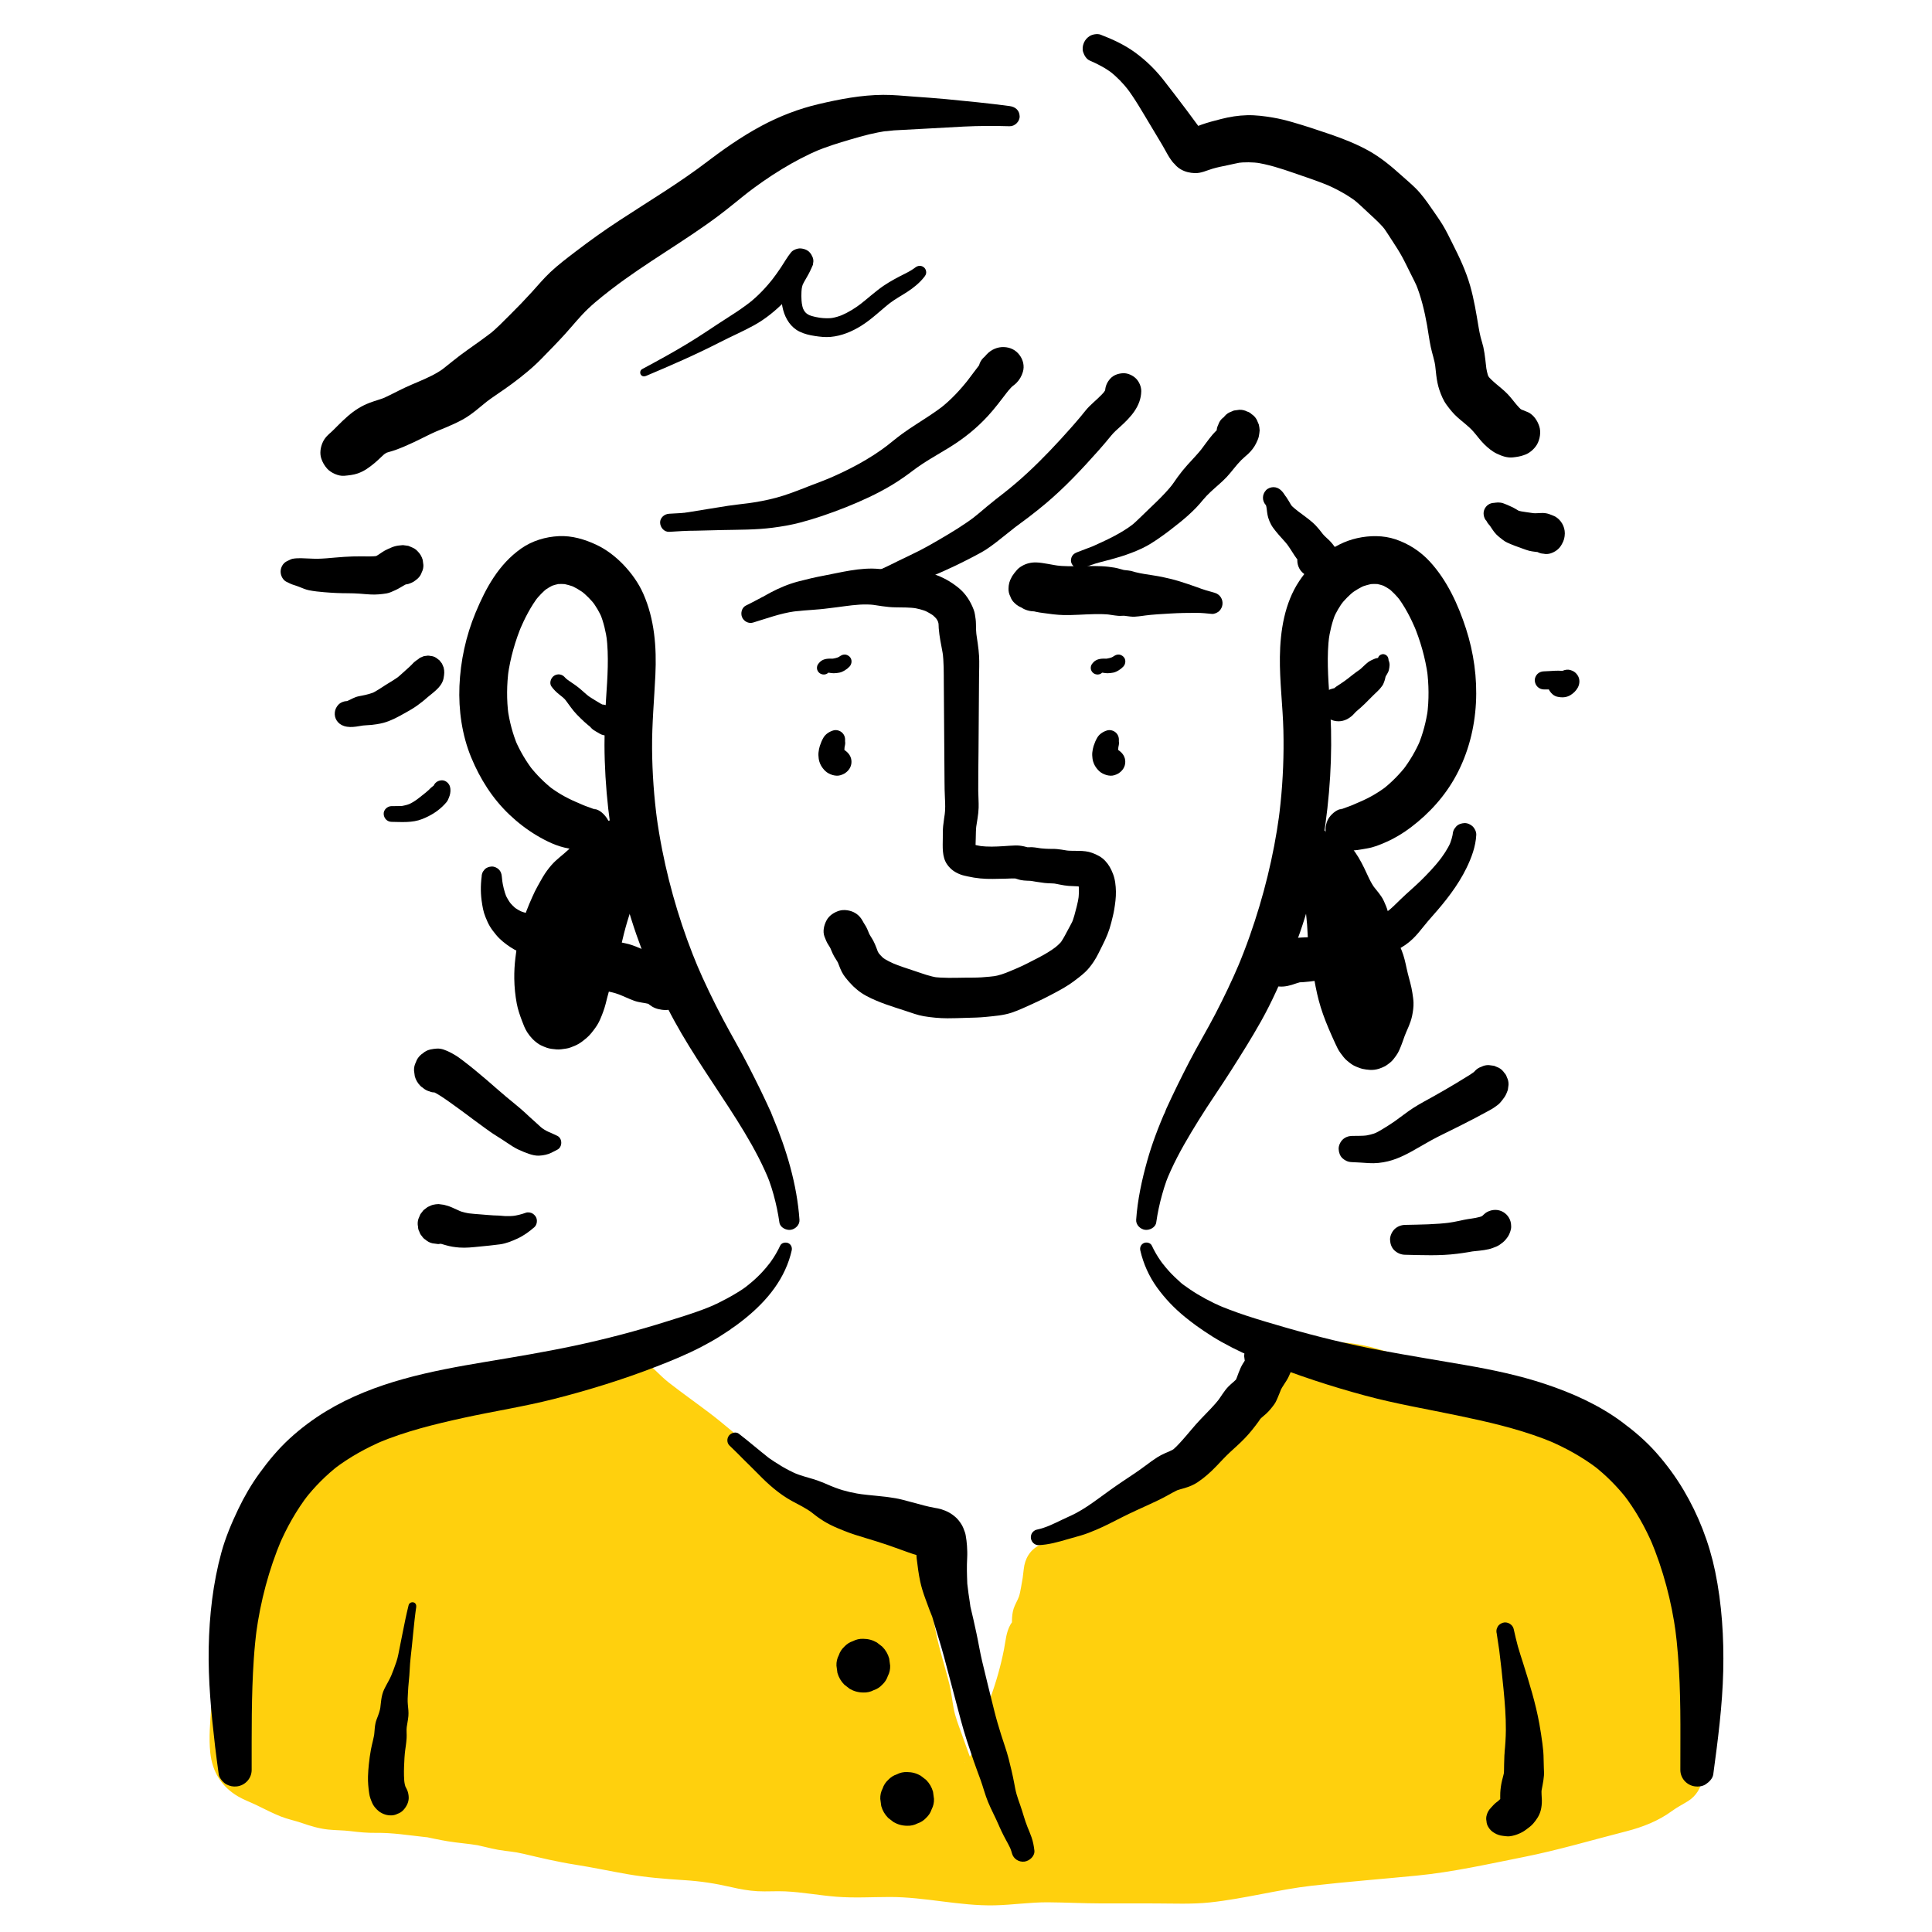 <?xml version="1.0" encoding="UTF-8"?><svg id="ARTWORK" xmlns="http://www.w3.org/2000/svg" viewBox="0 0 1000 1000"><path d="M325.292,709.801c.092-.356.184-.711.277-1.067,5.6,3.498,9.499,9.985,14.716,14.079,8.026,6.298,15.957,12.606,23.935,19.041,6.919,5.581,13.117,11.806,20.044,17.333,5.563,4.439,9.727,10.203,15.585,14.219,5.112,3.505,10.927,6.393,16.64,8.96,6.287,2.825,12.49,6.467,18.813,9.126,6.6,2.774,13.728,5.362,19.676,9.068,5.055,3.15,10.736,4.827,11.307,11.345.452,5.148,3.849,9.488,4.908,14.675,1.085,5.312,1.566,10.871,3.207,16.169,1.723,5.565,3.048,11.214,4.654,16.808,1.615,5.625,3.913,11.513,5.104,17.212,1.036,4.957,1.435,10.38,3.204,15.284,2.158,5.987,4.364,12.036,6.48,18.114,1.496,4.297,4.158,12.402,9.64,8.964,6.799-4.263,10.514-15.624,12.239-23.072,1.498-6.472,3.744-11.888,6.074-17.99,2.386-6.251,3.632-13.041,5.632-19.399,1.193-3.795,1.232-7.842,2.385-11.555.52-1.675,2.056-3.077,2.618-4.735.638-1.883.12-4.369.617-6.243.683-2.575,2.37-4.737,3.151-7.29,1.185-3.877,1.836-8.277,2.663-12.201.514-2.441-.151-5.279,1.782-7.298,1.71-1.786,5.486-2.141,7.618-3.234,8.154-4.181,15.98-8.892,23.778-13.694,6.877-4.234,14.15-6.564,20.697-11.711,7.903-6.212,15.015-13.332,22.776-19.732,4.829-3.982,9.963-7.953,14.468-12.246,5.282-5.033,9.254-11.054,14.465-16.16,5.57-5.458,11.529-10.447,16.328-16.64,1.855-2.393,2.789-4.756,5.599-6.021,3.423-1.542,8.657-2.362,12.35-3.025,10.541-1.891,22.339-.3,32.177,2.924,14.549,4.769,28.97,9.298,42.941,15.294,4.944,2.122,10.323,3.338,15.403,5.728,7.279,3.425,14.869,5.121,22.044,8.894,7.516,3.952,15.94,4.459,21.825,10.601,5.074,5.296,11.482,8.969,16.253,14.549,5.045,5.901,9.525,12.563,13.646,19.004,4.322,6.756,8.449,12.454,10.618,20.322,1.253,4.546,2.551,8.841,3.202,13.38.883,6.154,3.332,11.808,3.28,18.274-.044,5.522.312,9.161,2.437,14.198,2.552,6.051,4.053,14.485,4.07,21.052.018,6.903,1.637,13.361,1.596,20.329-.036,6.165,1.426,11.707,1.664,17.712.112,2.822.641,6.684.078,9.395-.804,3.876-2.195,3.758-5.318,5.514-3.578,2.012-6.454,4.851-10.076,6.832-5.18,2.832-11.404,4.896-17.141,6.255-13.053,3.093-25.953,6.806-38.967,10.106-14.591,3.7-29.395,5.559-44.042,8.898-13.028,2.97-26.101,3.431-39.334,4.846-20.033,2.142-40.639,3.401-60.414,7.267-13.344,2.609-25.894,5.777-39.561,5.709-15.905-.08-31.813.006-47.718.006-14.453,0-29.664-1.429-43.983.398-19.549,2.495-38.858-3.18-58.405-3.717-8.3-.228-16.625.341-24.927.156-10.346-.23-20.533-2.025-30.811-2.996-5.32-.503-10.525-.161-15.85-.244-7.199-.112-13.761-2.466-20.793-3.808-11.993-2.289-24.023-2.004-36.054-3.504-11.55-1.44-22.844-4.4-34.318-6.137-8.679-1.314-17.041-3.077-25.557-5.266-4.34-1.115-8.495-2.081-12.979-2.434-5.583-.439-10.582-2.504-16.066-3.103-7.189-.785-14.241-1.815-21.331-3.426-6.098-1.385-12.518-1.114-18.593-2.385-4.97-1.039-10.125-.861-15.357-.816-6.636.057-12.591-1.657-19.411-1.577-6.932.081-12.245-3.21-18.818-4.719-7.098-1.63-11.899-5.113-18.463-7.886-5.271-2.226-11.694-5.134-13.841-11.013-2.312-6.333-.719-15.457-.737-22.12-.021-8.214,1.684-15.954,1.612-24.078-.081-9.096.067-17.692,1.488-26.587.921-5.767.356-11.295,1.759-17.119,1.532-6.357,4.041-12.021,6.076-18.272,5.008-15.381,16.572-27.38,26.381-39.712,4.541-5.709,11.116-8.059,16.775-12.478,7.566-5.909,16.777-10.835,25.279-15.391,7.327-3.926,15.597-8.194,23.54-10.617,3.016-.92,6.045-.579,9.205-1.051,6.046-.903,12.337-2.334,18.282-3.734,14.774-3.48,29.455-8.608,44.556-10.393,4.232-.5,8.682-.157,12.96-.141,2.821.01,5.495.197,8.219-.392,1.937-.419,5.293-2.564,4.83,2.013" style="fill:#ffd00d; stroke-width:0px;"/><path d="M333.071,711.946l.341-1.049c-3.983,1.62-7.966,3.241-11.949,4.861,2.396,1.807,4.283,4.561,6.146,6.887,2.567,3.206,5.156,5.989,8.308,8.626,6.681,5.589,13.335,11.211,19.945,16.883,6.537,5.608,12.608,11.735,19.168,17.318,6.306,5.366,11.53,11.848,18.198,16.794,6.553,4.861,13.953,8.2,21.241,11.771,8.048,3.943,16.02,7.732,24.3,11.181,2.24.933-2.415-1.107,1.422.609.782.35,1.564.697,2.339,1.062,1.718.808,3.413,1.665,5.06,2.61,2.755,1.581,5.487,3.206,8.211,4.834-1.876-1.122-.777-.473-.266-.107l-.68-.986c.523.929.602,1.005.235.228l-.226-.521c.263,1.237.302,1.28.117.131.251,1.396.291,2.818.653,4.196,1.019,3.879,3.849,8.02,5.066,11.132,1.006,2.573,1.753,6.99,2.604,10.246,1.197,4.579,2.938,8.999,4.58,13.433,2.898,7.827,5.558,16.138,7.748,24.221,1.031,3.804,1.543,7.701,2.336,11.555.89,4.324,2.5,8.397,3.981,12.544,2.368,6.633,4.061,14.499,7.85,20.524,4.276,6.799,12.013,9.126,18.847,4.371,6.075-4.226,9.513-11.031,12.095-17.761,2.466-6.426,3.691-13.219,6.148-19.662,2.999-7.865,5.556-15.622,7.94-23.695,1.139-3.858,1.945-7.624,2.752-11.559.806-3.928,3.607-6.912,4.057-11.23.04-.384.329-3.832.09-2.823.276-1.17,1.417-2.772,1.989-4.031,1.801-3.963,2.641-8.163,3.523-12.401.455-2.189.912-4.329,1.151-6.561.03-.279.227-2.18.182-2.195.99.319-1.658,2.917-1.733,3.159l-.487.263c.474-.148.95-.288,1.428-.42.762-.195,1.52-.428,2.26-.695,2.398-.867,4.678-2.081,6.928-3.266,7.612-4.011,14.834-8.678,22.376-12.799,7.697-4.206,15.228-7.521,22.166-13.031,6.622-5.259,12.757-11.093,19.25-16.506,6.367-5.307,13.245-10.109,18.997-16.111,5.487-5.725,10.286-11.905,16.143-17.293,2.858-2.629,5.747-5.232,8.443-8.031,1.199-1.244,2.364-2.522,3.47-3.85.415-.499,4.026-5.946,4.442-5.864.409.082-1.619,1.424-1.56,1.289l-.362.115c.713-.258,1.436-.485,2.168-.681,1.561-.435,3.158-.748,4.75-1.041.778-.143,1.559-.272,2.34-.403-.441.074,3.167-.491,1.917-.328.888-.116,3.952-.299,5.631-.31,1.986-.013,3.971.071,5.949.241,2.568.222,1.994.182,4.118.584,4.062.767,8.002,1.911,11.911,3.243,8.328,2.839,16.716,5.494,24.995,8.476,8.618,3.104,15.734,6.386,24.197,9.266,7.486,2.547,15.358,5.762,23.364,9.016,2.479,1.008,7.337,3.522,10.784,4.854,1.641.634,3.31,1.192,4.971,1.771.909.318,1.814.644,2.718.977,2.026.745-.332-.243.789.366.836.454,1.663.897,2.477,1.393.387.236,1.534,1.407.315.24,1.317,1.261,2.572,2.569,3.942,3.776,2.879,2.537,5.984,4.806,8.856,7.351,6.098,5.403,9.638,11.054,14.163,18.013,2.025,3.114,4.064,6.227,6.017,9.386,2.283,3.692,3.918,6.818,4.797,9.611,2.444,7.765,3.69,15.795,5.529,23.704.249,1.073.498,2.145.689,3.23.374,2.129-.043-1.471.078.725.108,1.962.023,3.926.125,5.889.23,4.444.938,8.849,2.544,13.004,1.31,3.387,2.443,6.752,3.19,10.314.213,1.018.403,2.039.569,3.065-.086-.532-.186-2.055.044.419.186,1.996.223,3.983.311,5.983.179,4.067.852,8.081,1.303,12.121.485,4.347.395,8.713.914,13.056.584,4.879,1.081,7.31,1.39,11.489.145,1.955.106,4.041.391,5.975l.001.603c-.044.894.022.806.196-.264l-.25,1.052c.547-1.702,1.637-3.038,3.272-4.008-.784-.006-2.262,1.202-2.972,1.613-1.76,1.02-3.359,2.271-4.995,3.473-1.307.961-2.603,1.94-3.99,2.784-.714.434-1.449.829-2.192,1.212.254-.131-3.401,1.58-2.017.99-7.763,3.311-16.377,4.7-24.509,6.822-8.58,2.239-17.125,4.615-25.727,6.771-8.677,2.175-17.48,3.748-26.275,5.351-8.735,1.591-17.389,3.741-26.157,5.12-6.997,1.101-15.786,1.646-23.642,2.408-8.866.86-17.727,1.785-26.591,2.662-18.221,1.803-36.071,4.626-54.019,8.193-16.385,3.256-33.088,2.709-50.454,2.77-9.069.032-18.146.179-27.214.002-8.801-.171-17.607-.614-26.41-.347-8.784.267-17.401,1.721-26.216,1.342-8.822-.379-17.559-1.734-26.311-2.823-8.635-1.074-17.206-1.633-25.91-1.503-8.923.133-17.77.338-26.667-.553-8.666-.868-17.322-2.495-26.044-2.616-4.238-.059-8.526.278-12.753-.126.476.045,1.723.33-.898-.12-.863-.148-1.722-.322-2.579-.503-2.365-.498-4.704-1.111-7.054-1.673-17.177-4.103-35.266-3.308-52.047-6.511-17.483-3.337-34.882-6.655-52.217-10.681-1.92-.446-3.848-.825-5.796-1.126-1.477-.228-2.959-.429-4.444-.599-.287-.033-3.021-.335-1.606-.138-4.262-.593-8.364-2.07-12.625-2.715-4.723-.715-7.855-.949-12.082-1.645-4.643-.765-9.21-1.979-13.865-2.649-3.832-.552-9.296-.955-12.266-1.317-3.561-.433-9.266-1.582-13.822-1.711-4.097-.116-8.183.124-12.27-.289-4.07-.411-8.103-1.15-12.199-1.29-1.1-.038-2.2-.029-3.301-.051-.426-.009-2.273-.428-.454-.034-1.756-.38-3.466-.887-5.169-1.46-3.741-1.256-7.511-2.282-11.274-3.448-.805-.249-1.608-.53-2.395-.835,1.713.663-.657-.315-1.054-.505-1.656-.79-3.281-1.643-4.925-2.458-3.18-1.574-6.516-2.82-9.659-4.465-.604-.316-4.183-2.817-2.288-1.185-.503-.433-.956-.968-1.464-1.384,2.244,1.833.045.005.081.025l.343,1.017c-.19-.508-.347-1.026-.471-1.554-.084-.32-.459-2.583-.287-1.185.214,1.745-.066-2.146-.06-1.942-.034-1.226-.01-2.454.029-3.68.243-7.789.57-15.589,1.351-23.342.876-8.686.465-17.357.946-26.06.258-4.663.644-7.452,1.198-11.569.306-2.281.495-4.543.621-6.84.048-.871.081-1.742.133-2.613-.005.086.281-3.74.073-2.085,1.007-8.006,4.73-16.376,7.621-23.862.737-1.91-.62,1.295.241-.554.432-.928.876-1.848,1.346-2.757.752-1.452,1.557-2.877,2.401-4.277,2.117-3.512,4.485-6.882,6.99-10.127-.853,1.105,1.528-1.903,1.965-2.443,1.162-1.439,2.338-2.868,3.513-4.296,2.427-2.95,4.7-6.168,7.373-8.897,1.636-1.67,3.607-2.86,6.927-4.913,3.329-2.059,6.387-4.426,9.596-6.655,6.848-4.755,14.239-8.671,21.593-12.572,3.609-1.915,7.233-3.807,10.933-5.541,3.53-1.655,6.134-2.902,10.417-3.943,2.079-.505-1.412.063.695-.084,1.102-.077,2.207-.097,3.309-.191,2.469-.212,4.927-.618,7.37-1.029,4.737-.796,9.432-1.833,14.111-2.912,8.371-1.929,16.621-4.32,24.945-6.434,4.163-1.057,8.347-2.039,12.566-2.845,4.442-.849,6.358-1.154,10.929-1.155,4.233-.001,8.496.362,12.726.102,2.167-.133,4.383-.394,6.487-.94.34-.088.795-.221,1.126-.37,2.046-.923-3.05-.07-1.1.126l-6.193-1.675-1.739-1.392-3.156-5.415c-.068-2.303-.119-2.622-.151-.957-.249,6.421,5.822,12.559,12.27,12.27,6.861-.307,12.004-5.391,12.27-12.27.238-6.141-2.871-11.638-8.575-14.045-4.255-1.796-7.596-.704-11.788.2,1.928-.416-2.255-.012-2.178-.012-.925.005-1.855-.022-2.779-.034-2.166-.028-4.331-.101-6.497-.12-5.404-.049-10.756.709-16.072,1.639-17.895,3.13-35.042,9.54-52.935,12.769-2.274.41-1.664.31-4.293.493-2.811.195-5.683.446-8.412,1.177-4.665,1.251-9.235,3.408-13.605,5.415-7.991,3.669-15.765,7.959-23.382,12.347-3.527,2.032-7.009,4.154-10.353,6.478-4.184,2.908-5.85,4.453-10.117,7.084-3.485,2.149-6.914,4.353-10.031,7.03-3.04,2.611-5.386,5.964-7.925,9.042-5.344,6.479-10.779,12.955-15.419,19.968-4.806,7.265-7.872,15.084-10.792,23.246-3.185,8.9-5.735,17.199-6.257,26.726-.268,4.902-.626,6.664-1.257,12.079-.538,4.616-.798,9.254-.893,13.9-.087,4.252.087,8.515-.144,12.763-.257,4.707-.945,9.377-1.289,14.078-.56,7.648-1.31,15.895-.502,23.529,1.046,9.886,5.757,17.598,14.421,22.672,2.968,1.738,6.215,2.91,9.309,4.391,4.277,2.048,8.418,4.263,12.843,6.003,3.534,1.389,7.251,2.121,10.838,3.353,4.528,1.555,8.773,2.865,13.573,3.379,3.873.415,7.761.337,11.642.824,4.372.548,8.632.955,13.042.899,8.861-.111,16.407,1.192,25.857,2.209,2.433.262-2.666-.615,1.477.212.913.182,1.82.389,2.732.578,2.356.488,4.716.944,7.09,1.338,5.303.881,10.702,1.225,15.991,2.132-.61-.104-1.35-.269.893.239.882.2,1.763.398,2.643.604,2.211.518,4.404,1.071,6.644,1.452,5.607.953,7.784.815,13.152,2.084,8.878,2.099,17.701,4.192,26.724,5.602,9.101,1.422,18.091,3.379,27.165,4.949,9.63,1.665,19.278,2.442,29.018,3.056,8.771.552,16.158,1.683,24.759,3.664,4.406,1.015,8.905,1.841,13.426,2.084,4.76.256,9.537-.143,14.301.074,8.924.407,17.765,2.098,26.67,2.789,9.188.713,18.365.135,27.563.126,18.192-.018,36.042,4.711,54.233,4.316,9.251-.201,18.357-1.633,27.647-1.567,9.05.064,18.089.558,27.141.571,9.444.013,18.889 0,28.333.014,9.399.014,18.881.475,28.244-.516,17.779-1.883,35.501-6.69,52.793-8.651,18.109-2.053,36.29-3.464,54.426-5.244,18.598-1.825,37.022-5.996,55.339-9.641,17.82-3.546,35.349-8.782,52.95-13.272,8.42-2.148,16.669-5.354,23.694-10.523,2.67-1.965,5.536-3.385,8.325-5.123,4.2-2.616,6.713-6.904,7.582-11.694,1.629-8.987-.899-18.039-1.2-27.017-.283-8.442-1.067-16.837-1.485-25.274-.225-4.54-.855-9.131-1.831-13.57-.834-3.792-2.363-7.222-3.523-10.898-.293-.93-.5-1.868-.737-2.812-.147-.588-.078-2.211-.032-.119-.047-2.116-.068-4.277-.177-6.389-.266-5.119-1.484-10.011-2.667-14.965-2.147-8.986-3.478-17.874-7.234-26.419-3.286-7.475-8.125-14.304-12.675-21.056-4.971-7.377-10.231-14.987-17.045-20.786-2.77-2.357-5.712-4.507-8.426-6.931-3.419-3.053-6.543-6.346-10.671-8.495-3.641-1.895-7.56-3.227-11.43-4.562-.737-.254-1.473-.538-2.216-.776-3.458-1.111,1.773,1.019-1.53-.598-2.578-1.263-5.13-2.465-7.785-3.568-3.86-1.604-7.813-2.93-11.732-4.377-3.904-1.442-8.296-3.583-12.944-5.172-8.498-2.905-15.929-6.174-24.854-9.372-8.498-3.045-17.087-5.879-25.711-8.544-16.256-5.024-34.828-6.298-51.044-.193-5.172,1.947-8.555,4.889-11.666,9.435-1.401,2.047-4.449,5.541-7.1,8.204-5.797,5.824-11.522,11.41-16.743,17.776-5.38,6.559-11.614,11.963-18.121,17.366-6.84,5.68-13.228,11.847-19.915,17.699-6.235,5.457-13.107,8.757-20.316,12.727-7.909,4.355-15.344,9.54-23.268,13.891-.844.464-1.703.903-2.544,1.371-2.455,1.366-1.196.63-.593.395-2.009.781-4.034,1.256-5.988,2.216-5.029,2.471-7.684,7.101-8.234,12.552-.318,3.152-.688,5.766-1.377,9.251-.307,1.551-.619,3.5-1.087,4.828-.687,1.951-2.077,4.12-2.758,6.267-.621,1.958-.825,4.017-.865,6.068l-0.0.543c-.127,1.597.034,1.456.484-.421.065.135-1.21,1.944-1.167,1.87-2.381,4.132-2.562,8.523-3.457,13.081-1.625,8.266-4.001,16.736-6.907,24.639-2.65,7.206-4.268,14.588-6.597,21.87-.856,2.676-1.874,5.228-3.288,7.664-.734,1.264-1.423,2.301-2.242,3.152-.177.184-1.363,1.209-1.357,1.271-.065-.746,3.8.168,4.066.211,1.07.172.189.147.162.071.317.903-.714-1.41-.65-1.285-.05-.098-.626-1.384-.22-.425-.21-.497-.385-1.015-.571-1.523-1.529-4.175-2.983-8.379-4.505-12.557-1.521-4.175-3.124-8.255-3.943-12.639-.765-4.091-1.168-8.234-2.15-12.286-2.178-8.988-5.145-17.62-6.954-26.7-.75-3.768-1.631-7.427-1.987-11.257-.445-4.795-.632-9.719-2.068-14.343-.53-1.706-1.192-3.367-1.731-5.07-.227-.717-.375-1.556-.65-2.264-1.193-3.073.032,2.131-.514-1.932-.659-4.906-2.544-9.146-6.118-12.656-5.018-4.928-12.729-8.581-19.075-11.421-8.692-3.89-15.397-6.553-23.807-10.8-7.733-3.906-15.75-7.005-23.076-11.7-1.118-.716-1.32-.938-2.626-2.111-1.537-1.379-2.994-2.844-4.469-4.288-3.102-3.036-6.402-5.715-9.752-8.464-7.204-5.913-14.102-12.069-21.543-17.696-6.935-5.244-14.058-10.274-20.911-15.623-2.261-1.765-4.439-3.86-6.904-6.256-2.933-2.851-6.031-5.593-9.582-7.653-4.259-2.471-10.922-.375-11.949,4.861l-.213,1.085c-1.987,10.14,12.322,14.246,15.558,4.289h0Z" style="fill:#ffd00d; stroke-width:0px;"/><path d="M413.804,631.361c-1.272-18.309-6.715-36.353-13.792-53.202-.267-.637-.684-1.782-1.081-2.56,1.315,2.577-.264-.676-.676-1.578-.475-1.04-.945-2.083-1.426-3.122-1.044-2.254-2.114-4.496-3.202-6.729-2.015-4.136-4.092-8.242-6.19-12.336-4.188-8.174-8.879-16.095-13.168-24.221-5.009-9.49-9.705-19.177-13.896-29.056.394.934.788,1.868,1.183,2.802-8.332-19.752-14.662-40.456-18.813-61.488-1.177-5.966-2.168-11.968-2.988-17.993.146,1.085.291,2.169.437,3.253-1.669-12.452-2.581-25-2.676-37.564-.097-12.781,1.105-25.447,1.706-38.197.677-14.348-.411-28.859-6.282-42.124-2.416-5.46-6.024-10.479-10.123-14.799-4.011-4.227-8.919-8.042-14.219-10.51-6.051-2.818-12.548-4.751-19.305-4.433-6.904.325-13.848,2.398-19.533,6.398-11.613,8.171-18.29,20.41-23.615,33.234-4.988,12.013-7.802,24.96-8.338,37.96-.512,12.428,1.319,25.431,6.087,36.963,4.584,11.086,10.991,21.233,19.73,29.552,4.292,4.085,9.093,7.797,14.188,10.827,5.045,3,10.612,5.717,16.422,6.698,3.146.531,6.843,1.343,10.089,1.078l-2.92-.392.487.075c3.024.466,5.718.499,8.463-1.107,2.278-1.333,4.451-3.945,5.047-6.563.64-2.811.502-5.967-1.107-8.463-1.446-2.243-3.804-4.622-6.563-5.047l-.487-.075c.875.369,1.749.738,2.623,1.107-2.987-1.278-6.085-2.204-9.079-3.466.945.399,1.891.798,2.836,1.197-2.899-1.253-5.764-2.554-8.686-3.759l2.947,1.244c-4.966-2.096-9.605-4.834-13.888-8.102.833.643,1.665,1.287,2.498,1.93-4.691-3.635-8.873-7.847-12.519-12.528.644.833,1.287,1.666,1.931,2.499-3.729-4.856-6.833-10.139-9.242-15.768l1.245,2.951c-2.56-6.101-4.229-12.512-5.141-19.061.147,1.095.294,2.19.442,3.285-1.044-7.908-.951-15.89.102-23.791-.147,1.096-.294,2.191-.442,3.287,1.271-9.123,3.792-18.007,7.364-26.493-.416.985-.832,1.97-1.247,2.956,2.659-6.221,5.772-12.311,9.918-17.683-.645.835-1.29,1.67-1.935,2.505,1.946-2.464,4.097-4.725,6.556-6.683-.835.645-1.671,1.291-2.506,1.936,1.916-1.475,3.953-2.713,6.167-3.688l-2.958,1.248c2.101-.874,4.255-1.47,6.51-1.774-1.097.147-2.195.295-3.292.442,2.154-.248,4.29-.223,6.44.051-1.098-.147-2.195-.295-3.293-.443,2.47.359,4.847,1.031,7.159,1.968-.987-.416-1.973-.833-2.959-1.249,2.965,1.253,5.709,2.897,8.264,4.851l-2.508-1.938c2.863,2.246,5.407,4.825,7.643,7.695l-1.938-2.508c2.2,2.891,4.04,6.007,5.468,9.349-.417-.987-.833-1.974-1.25-2.961,1.972,4.78,3.133,9.851,3.826,14.964-.148-1.099-.295-2.198-.443-3.297,1.382,10.849.563,21.801-.157,32.668-.708,10.681-1.031,21.36-.684,32.062.719,22.219,3.827,44.485,9.207,66.054,5.346,21.431,13.321,42.212,23.254,61.932,9.121,18.107,20.878,34.744,31.871,51.723,5.427,8.383,10.732,16.903,15.288,25.797,1.097,2.143,2.15,4.308,3.149,6.498.497,1.089.978,2.186,1.451,3.286-.434-1.01.068.172.22.547.247.606.495,1.212.717,1.828,1.669,4.635,2.965,9.441,3.982,14.258.503,2.384.92,4.785,1.263,7.197.369,2.592,3.489,4.098,5.802,3.788,2.441-.328,4.768-2.56,4.585-5.193h0Z" style="stroke-width:0px;"/><path d="M598.458,632.767c.699-4.906,1.728-9.755,3.071-14.525.655-2.327,1.355-4.654,2.175-6.93.19-.528.401-1.048.611-1.568.118-.291.836-1.996.326-.808.472-1.1.954-2.196,1.451-3.286,4.091-8.966,9.126-17.414,14.305-25.778,5.344-8.63,11.187-16.93,16.625-25.495,5.39-8.488,10.763-16.995,15.681-25.768,5.593-9.976,10.251-20.499,14.566-31.081,4.022-9.861,7.523-19.923,10.371-30.185,5.922-21.337,9.511-43.399,10.841-65.499.645-10.72.71-21.476.179-32.203-.539-10.904-1.741-21.808-1.304-32.738.107-2.672.326-5.335.663-7.988-.148,1.099-.295,2.198-.443,3.297.693-5.113,1.854-10.184,3.826-14.964-.417.987-.833,1.974-1.25,2.961,1.428-3.342,3.268-6.457,5.468-9.349l-1.938,2.508c2.235-2.87,4.78-5.449,7.643-7.695l-2.508,1.938c2.555-1.954,5.299-3.598,8.264-4.851-.987.416-1.973.833-2.959,1.249,2.312-.937,4.689-1.609,7.159-1.968l-3.293.443c2.15-.274,4.286-.299,6.44-.051l-3.292-.442c2.255.304,4.41.899,6.51,1.774l-2.958-1.248c2.214.975,4.251,2.214,6.167,3.688l-2.506-1.936c2.459,1.958,4.61,4.219,6.556,6.683l-1.935-2.505c4.147,5.371,7.26,11.462,9.918,17.683-.416-.985-.832-1.97-1.247-2.956,3.573,8.486,6.093,17.37,7.364,26.493-.147-1.096-.294-2.191-.442-3.287,1.052,7.902,1.146,15.884.102,23.791.147-1.095.294-2.19.442-3.285-.912,6.549-2.581,12.96-5.141,19.061.415-.984.83-1.967,1.245-2.951-2.409,5.63-5.513,10.912-9.242,15.768.644-.833,1.287-1.666,1.931-2.499-3.646,4.68-7.828,8.893-12.519,12.528.833-.643,1.665-1.287,2.498-1.93-4.283,3.268-8.922,6.006-13.888,8.102l2.947-1.244c-2.921,1.204-5.788,2.506-8.686,3.759.945-.399,1.891-.798,2.836-1.197-2.993,1.262-6.092,2.188-9.079,3.466l2.623-1.107-.487.075c-2.539.391-5.325,2.931-6.563,5.047-1.378,2.354-1.961,5.823-1.107,8.463.86,2.657,2.507,5.221,5.047,6.563,2.778,1.468,5.379,1.582,8.463,1.107l.487-.075-2.92.392c3.244.264,6.954-.549,10.089-1.078,3.49-.589,6.444-1.813,9.701-3.244,4.637-2.037,8.966-4.651,12.996-7.712,9.581-7.277,17.706-16.264,23.424-26.914,12.438-23.167,13.039-51.145,5.026-75.87-4.031-12.438-9.805-25.052-18.754-34.757-4.848-5.258-10.943-9.21-17.716-11.484-6.366-2.137-13.402-2.045-19.895-.592-12.469,2.79-22.998,11.793-29.944,22.207-7.605,11.403-9.836,25.791-10.013,39.235-.167,12.733,1.504,25.418,1.815,38.141.306,12.559-.195,25.136-1.484,37.631-.322,3.124-.697,6.242-1.114,9.354.146-1.085.291-2.169.437-3.253-2.897,21.289-8.088,42.238-15.226,62.499-2.018,5.727-4.215,11.388-6.575,16.982l1.183-2.802c-3.783,8.916-7.981,17.675-12.439,26.272-4.271,8.236-9.069,16.197-13.335,24.429-4.227,8.156-8.291,16.407-12.108,24.763-.317.694-1.406,3.908-.905,2.079l.229-.5c-.361.853-.721,1.706-1.081,2.56-.434,1.033-.864,2.068-1.286,3.107-.912,2.246-1.789,4.505-2.625,6.78-1.539,4.189-2.936,8.43-4.141,12.727-2.806,10.005-5.018,20.203-5.74,30.588-.182,2.62,2.152,4.867,4.585,5.193,2.328.313,5.431-1.182,5.802-3.788h0Z" style="stroke-width:0px;"/><path d="M403.832,644.723c-1.363,2.92-2.986,5.704-4.867,8.32-.156.217-.314.433-.473.648-.062.083-.881,1.128-.268.359-.244.306-.506.596-.754.898l-.731.947c.336-.422.337-.427.004-.015-1.023,1.207-2.058,2.397-3.161,3.532-1.02,1.05-2.078,2.061-3.169,3.037-.5.447-1.007.887-1.52,1.319-.309.261-.621.518-.935.773-.26.212-1.669,1.435-.395.333-2.318,2.005-5.088,3.645-7.71,5.214-2.743,1.642-5.585,3.06-8.43,4.511l-.38.181c1.64-.688,1.381-.578-.778.332-.382.179-.751.379-1.138.55-.646.286-1.298.557-1.944.843,2.538-1.123-.213.074-.813.313-.775.309-1.553.609-2.333.906-6.13,2.334-12.375,4.188-18.62,6.159-15.862,5.008-32.007,9.252-48.278,12.708-15.117,3.211-30.386,5.734-45.626,8.278-28.469,4.752-57.547,10.366-82.608,25.511-6.772,4.093-13.209,8.912-19.038,14.261-5.879,5.394-10.974,11.551-15.644,18.006-4.181,5.78-7.789,11.966-10.866,18.399-3.452,7.218-6.647,14.759-8.764,22.492-4.372,15.975-6.242,32.66-6.563,49.191-.333,17.142,1.312,34.148,3.293,51.154.565,4.851,1.24,9.688,1.891,14.528.257,1.908,2.35,4.321,3.988,5.186,1.753.926,3.56,1.295,5.533,1.03,4.225-.568,7.518-4.172,7.524-8.522.026-19.194-.198-38.391,1.115-57.555.374-5.458.909-10.903,1.629-16.327-.146,1.087-.292,2.175-.438,3.262,2.256-16.685,6.574-33.043,13.118-48.571-.455,1.079-.911,2.158-1.366,3.237,4.046-9.511,9.143-18.553,15.461-26.744-.706.913-1.411,1.827-2.117,2.74,5.208-6.694,11.191-12.705,17.903-17.894l-2.737,2.115c8.005-6.133,16.851-11.019,26.126-14.945-1.076.454-2.151.908-3.227,1.362,14.155-5.941,29.101-9.598,44.057-12.884,15.569-3.42,31.395-5.843,46.846-9.773,17.895-4.553,35.615-10.034,52.841-16.692,8.047-3.111,15.997-6.368,23.651-10.362,3.11-1.623,6.178-3.323,9.156-5.176,1.551-.965,3.084-1.96,4.595-2.988.348-.237.713-.45,1.059-.685.019-.013,2.453-2.011,1.107-.846-.843.729-.309.253-.084.102.755-.506,1.488-1.05,2.221-1.588,11.858-8.695,22.487-19.576,27.244-33.789.536-1.601.983-3.228,1.361-4.873.361-1.571-.351-3.222-1.884-3.839-1.384-.557-3.368-.158-4.064,1.331h0Z" style="stroke-width:0px;"/><path d="M590.221,647.231c1.574,6.848,4.479,13.353,8.574,19.061,4.17,5.811,9.116,10.966,14.668,15.468,1.753,1.421,3.543,2.799,5.363,4.133.677.497,1.361.986,2.049,1.467.162.114.339.276.518.36-.317-.15-1.92-1.503-.091-.09.595.46,1.208.857,1.827,1.279,2.963,2.016,6.005,3.914,9.131,5.667,7.072,3.965,14.383,7.321,21.899,10.346,17.155,6.904,34.764,12.672,52.619,17.48,15.687,4.223,31.707,6.926,47.598,10.249,15.095,3.157,30.276,6.585,44.723,12.065,1.737.659,3.462,1.35,5.175,2.07-1.076-.454-2.151-.908-3.227-1.362,9.275,3.926,18.121,8.812,26.126,14.945-.912-.705-1.825-1.41-2.737-2.115,6.711,5.189,12.694,11.2,17.903,17.894-.706-.913-1.411-1.827-2.117-2.74,6.317,8.191,11.415,17.233,15.461,26.744l-1.366-3.237c6.544,15.528,10.861,31.886,13.118,48.571-.146-1.087-.292-2.175-.438-3.262,2.522,19.004,2.838,38.341,2.772,57.489-.019,5.465-.036,10.928-.028,16.393.006,4.33,3.298,7.955,7.524,8.522,1.85.249,3.917.012,5.533-1.03,1.75-1.128,3.696-3.018,3.988-5.186,2.382-17.716,4.747-35.586,5.154-53.477.392-17.257-.682-34.618-4.176-51.549-3.057-14.808-8.654-29.187-16.383-42.195-4.095-6.893-8.918-13.426-14.24-19.42-5.3-5.97-11.334-11.09-17.741-15.834-11.89-8.804-25.681-14.937-39.663-19.592-13.384-4.456-27.156-7.324-41.033-9.743-14.592-2.544-29.214-4.888-43.775-7.605-16.655-3.107-33.097-7.146-49.377-11.823-6.864-1.972-13.733-3.994-20.519-6.215-3.053-.999-6.069-2.094-9.07-3.237-.779-.297-1.558-.597-2.333-.906-.387-.154-.772-.31-1.157-.467-.234-.096-1.545-.646-.212-.082,1.341.568.007.001-.224-.098-.389-.168-.777-.337-1.164-.509s-.757-.371-1.138-.55c-2.159-.909-2.419-1.02-.778-.332-.253-.12-.506-.242-.758-.364-2.866-1.387-5.677-2.892-8.402-4.54-1.278-.773-2.538-1.577-3.774-2.417-.556-.378-1.108-.762-1.654-1.154-.326-.234-.65-.47-.973-.71-.315-.234-1.807-1.086-.402-.295-1.214-.684-2.37-1.925-3.406-2.852-1.189-1.064-2.34-2.171-3.444-3.322-1.004-1.047-1.948-2.14-2.885-3.247l-.249-.305c.499.634.34.425-.478-.627-.248-.302-.509-.592-.754-.898.613.768-.207-.276-.268-.359-.239-.322-.475-.647-.707-.975-1.784-2.521-3.328-5.196-4.634-7.994-.676-1.449-2.704-1.929-4.064-1.331-1.514.665-2.256,2.219-1.884,3.839h0Z" style="stroke-width:0px;"/><path d="M346.36,275.276c2.269-.101,4.537-.237,6.803-.401,2.313-.168,4.639-.134,6.957-.183,4.577-.096,9.152-.246,13.729-.343,8.702-.184,17.406-.081,26.057-1.201,4.805-.622,9.563-1.42,14.25-2.662,3.828-1.014,7.61-2.141,11.36-3.413,8.235-2.795,16.362-5.972,24.225-9.693,4.064-1.923,8.048-4.02,11.903-6.333,4.474-2.685,8.661-5.719,12.781-8.915-.628.485-1.256.97-1.883,1.455,6.042-4.643,12.783-8.22,19.24-12.228,7.259-4.505,13.866-9.83,19.638-16.135,3.511-3.834,6.611-7.992,9.783-12.104-.525.679-1.05,1.359-1.575,2.038,1.551-2.003,3.112-4.235,5.113-5.816-.684.528-1.367,1.056-2.051,1.585,1.146-.885,2.398-1.684,3.419-2.716,1.587-1.604,2.683-3.543,3.332-5.695.935-3.1.107-6.365-1.819-8.858-1.994-2.581-4.716-3.876-7.98-4.004-3.359-.133-6.562,1.287-8.857,3.705-.605.637-1.12,1.339-1.82,1.882-1.042,1.049-1.762,2.285-2.162,3.709-.4,1.49-.4,2.98,0,4.469.756,2.746,3.05,5.204,5.871,5.871,1.816.429,3.601.38,5.42.605l-2.626-.353c1.424.239,2.764.401,4.174.433l-9.798-12.863c-.033.145-.081.285-.141.42l1.024-2.426c-.101.201-.207.372-.34.554l1.587-2.055c-.723.862-1.716,1.434-2.492,2.244-.971,1.014-1.844,2.135-2.707,3.241-2.224,2.853-4.331,5.79-6.536,8.656.522-.676,1.044-1.352,1.567-2.028-4.472,5.777-9.492,11.217-15.269,15.711l1.991-1.538c-4.683,3.614-9.681,6.746-14.642,9.957-2.446,1.583-4.875,3.198-7.223,4.926-2.953,2.174-5.733,4.553-8.629,6.795.623-.481,1.246-.963,1.869-1.444-9.745,7.502-20.712,13.227-32.008,18.007.684-.289,1.368-.577,2.052-.866-5.255,2.215-10.664,4.044-15.912,6.262.662-.28,1.325-.559,1.987-.838-4.689,1.845-9.391,3.629-14.262,4.939-4.931,1.327-9.957,2.247-15.014,2.933l1.828-.246c-3.886.52-7.786.894-11.664,1.474-3.501.523-6.993,1.1-10.484,1.681-3.437.572-6.873,1.148-10.316,1.681-.825.128-1.686.192-2.499.378,1.317-.301-.132-.037-.448-.014-.453.033-.906.065-1.359.095-1.813.123-3.628.225-5.444.306-2.441.108-4.794,2.074-4.678,4.678.109,2.441,2.059,4.794,4.678,4.678h0Z" style="stroke-width:0px;"/><path d="M417.67,309.778c14.431.198,29.195-.168,43.173-4.11,7.343-2.07,14.577-4.529,21.615-7.474,7.619-3.188,15.092-6.742,22.386-10.615,1.901-1.009,3.802-2.01,5.604-3.189,1.7-1.113,3.344-2.309,4.956-3.546,3.718-2.852,7.308-5.863,11.012-8.732-.597.461-1.193.922-1.79,1.383,2.539-1.957,5.171-3.787,7.713-5.74,3.068-2.356,6.104-4.747,9.057-7.246,4.874-4.125,9.513-8.502,13.978-13.065,4.584-4.684,9.022-9.527,13.369-14.431,2.212-2.496,4.366-5.039,6.471-7.625,1.353-1.663,2.982-3.075,4.57-4.506,5.419-4.887,10.777-10.593,10.928-18.352.046-2.369-1.076-4.951-2.74-6.615-1.623-1.623-4.285-2.845-6.615-2.74-2.42.108-4.929.903-6.615,2.74-1.699,1.851-2.691,4.064-2.74,6.615-.006.31-.027.614-.066.921l.334-2.486c-.105.688-.297,1.345-.556,1.99.314-.744.628-1.488.942-2.232-.481,1.131-1.138,2.16-1.881,3.136l1.459-1.889c-2.429,3.122-5.567,5.555-8.364,8.32-1.555,1.537-2.849,3.305-4.243,4.984-1.723,2.076-3.488,4.117-5.277,6.136-7.108,8.023-14.43,15.824-22.288,23.12-4.397,4.082-8.97,7.971-13.717,11.64.601-.464,1.202-.929,1.803-1.393-3.157,2.431-6.31,4.849-9.353,7.422-2.485,2.102-4.948,4.23-7.52,6.226.586-.452,1.171-.905,1.757-1.357-5.966,4.599-12.528,8.524-19.024,12.321-3.331,1.947-6.686,3.857-10.117,5.625-3.404,1.753-6.895,3.318-10.325,5.016-3.814,1.888-7.627,3.816-11.546,5.478l1.408-.594c-4.696,1.974-9.54,3.562-14.487,4.774-2.417.592-4.842,1.08-7.304,1.443-.321.047-.642.093-.963.139-.16.022-1.083.15-.412.058.707-.097-.397.05-.564.071-.329.042-.658.082-.987.122-1.282.155-2.567.296-3.852.425-3.059.309-6.123.556-9.189.783-1.835.136-3.615,1.524-3.525,3.525.086,1.932,1.549,3.498,3.525,3.525h0Z" style="stroke-width:0px;"/><path d="M559.822,294.23c3.215-1.199,6.48-2.425,9.806-3.273,3.441-.878,6.88-1.77,10.274-2.821,3.801-1.177,7.531-2.584,11.137-4.268,3.204-1.496,6.093-3.387,8.994-5.392,3.614-2.498,7.096-5.191,10.511-7.954,2.973-2.405,5.86-4.928,8.517-7.682,1.289-1.337,2.489-2.742,3.671-4.173,1.202-1.454,2.528-2.8,3.9-4.093,2.723-2.565,5.693-4.889,8.256-7.618,2.643-2.814,4.821-6.024,7.551-8.764,1.14-1.144,2.4-2.142,3.579-3.242,1.669-1.558,3.145-3.423,4.142-5.481.497-1.026,1.021-2.126,1.321-3.24.051-.191.087-.386.121-.581.103-.595.391-2.261.391-2.877,0-.801-.244-2.188-.413-2.965-.352-.834-.704-1.669-1.056-2.503-.658-1.221-1.558-2.201-2.699-2.94-.654-.649-1.424-1.099-2.312-1.347-1.249-.656-2.595-.957-4.037-.902-.929.125-1.857.249-2.786.374-.834.352-1.669.704-2.503,1.056-1.221.658-2.201,1.558-2.94,2.699-.926,1.012-1.551,2.2-1.876,3.564l-.063.157,1.052-2.493c-.076.156-.154.291-.253.433l1.612-2.087c-.109.132-.216.243-.344.357.687-.531,1.374-1.062,2.062-1.593-.19.142-.381.254-.597.352l2.392-1.009-.178.067c-1.297.308-2.426.903-3.389,1.784-1.085.703-1.94,1.635-2.567,2.796-.335.793-.67,1.587-1.005,2.381-.415,1.325-.475,2.649-.178,3.974.003.899.23,1.738.68,2.515.402,1.236,1.089,2.304,2.061,3.207l2.017,1.558c1.554.901,3.231,1.355,5.03,1.361,1.271.161,2.594-.113,3.823-.432,2.229-.578,3.644-1.682,5.36-3.134-5.963-2.47-11.926-4.94-17.889-7.41-.071.527-.015,1.052.168,1.576.029.53.104,1.051.226,1.564l-.374-2.784c.059.45.065.889.013,1.34.122-.91.244-1.819.367-2.729-.041.276-.087.542-.194.8l1.025-2.428c-.255.566-.58,1.083-.953,1.577l1.582-2.047c-1.533,1.966-3.54,3.524-5.16,5.422-2.423,2.837-4.491,5.935-6.764,8.885l1.517-1.964c-2.459,3.157-5.282,6.002-7.949,8.978-1.794,2.003-3.489,4.102-5.059,6.285-1.165,1.619-2.234,3.295-3.454,4.876.449-.581.897-1.161,1.346-1.742-5.122,6.586-11.45,12.001-17.353,17.847-1.524,1.51-3.081,2.955-4.778,4.271l1.346-1.04c-6.548,5.04-14.155,8.432-21.643,11.808l1.071-.452c-2.801,1.125-5.665,2.089-8.462,3.229-1.09.444-1.975.938-2.593,1.994-.544.93-.775,2.301-.437,3.343.672,2.076,3.06,3.879,5.337,3.03h0Z" style="stroke-width:0px;"/><path d="M655.268,261.515c.168.181.327.368.48.562l-.862-1.116c.29.387.543.791.769,1.218l-.56-1.328c.327.969.481,1.99.619,3l-.22-1.635c.254,1.896.387,3.856.921,5.702.349,1.207.869,2.378,1.442,3.493.653,1.27,1.517,2.332,2.403,3.459,2.093,2.665,4.549,5.019,6.624,7.699l-1.362-1.762c1.657,2.166,3.074,4.446,4.539,6.74,1.369,2.142,3.188,3.992,4.744,5.998l-1.497-1.937c.525.684,1.05,1.39,1.4,2.183l-.981-2.323c.099.242.167.491.211.749l-.348-2.591c.006.046.009.093.009.139,1.608-2.803,3.215-5.605,4.823-8.408-.19.105-.378.198-.577.284.771-.326,1.543-.651,2.314-.977-1.08.411-1.968.507-3.091,1.228-.257.165-.503.323-.784.447l2.168-.915c-.185.072-.366.134-.557.189-2.94.859-5.289,3.133-6.108,6.108-.816,2.963.014,6.36,2.249,8.509.706.678,1.528,1.282,2.327,1.837.579.402,1.186.61,1.852.891.749.434,1.557.653,2.423.655.456.104.916.162,1.38.175.933-.026,1.956-.205,2.876-.364.355-.061.693-.148,1.032-.271l2.326-.982c1.135-.612,2.046-1.448,2.732-2.508.603-.608,1.021-1.324,1.252-2.148.61-1.161.889-2.411.839-3.752.066-.496-.125-1.265-.168-1.586-.087-.651-.079-.966-.218-1.454-.18-.629-.732-1.813-1.014-2.41-.144-.304-.311-.58-.507-.853-.966-1.346-1.975-2.612-3.144-3.775-1.15-1.144-2.489-2.178-3.49-3.46l1.447,1.873c-2.072-2.707-4.113-5.521-6.698-7.771-2.559-2.228-5.377-4.132-8.065-6.196.533.412,1.066.824,1.599,1.236-1.415-1.094-2.761-2.264-4.178-3.357.508.392,1.015.784,1.523,1.176-.803-.63-1.555-1.291-2.189-2.095.361.468.722.935,1.083,1.402-.735-.963-1.324-2.018-1.922-3.069-.808-1.422-1.721-2.702-2.748-3.982l.869,1.125c-.624-1.01-1.361-1.996-2.22-2.818-1.033-.987-2.442-1.608-3.883-1.608-1.347,0-2.956.598-3.883,1.608-2.077,2.263-2.086,5.51,0,7.766h0Z" style="stroke-width:0px;"/><path d="M522.545,54.892c-11.006-1.448-22.081-2.557-33.132-3.607-5.399-.513-10.813-.87-16.222-1.265-5.358-.391-10.732-.962-16.11-.924-11.267.079-22.412,2.216-33.343,4.782-10.264,2.409-20.266,6.265-29.556,11.244-10.676,5.722-20.505,12.666-30.071,20.063l2.614-2.019c-14.743,11.328-30.717,20.844-46.246,31.021-7.759,5.085-15.281,10.459-22.648,16.095-4.441,3.397-8.92,6.785-13.002,10.616-3.403,3.194-6.385,6.793-9.52,10.243-3.648,4.013-7.399,7.918-11.26,11.725-3.655,3.604-7.154,7.356-11.223,10.508.935-.722,1.869-1.444,2.804-2.166-4.501,3.428-9.107,6.721-13.736,9.974-5.09,3.577-9.775,7.568-14.671,11.385.932-.72,1.864-1.44,2.797-2.161-4.128,3.131-8.918,5.251-13.662,7.266,1.096-.463,2.193-.925,3.289-1.388-4.332,1.826-8.662,3.606-12.867,5.711-3.32,1.662-6.611,3.381-10.025,4.847l3.272-1.381c-2.812,1.179-5.75,1.895-8.586,2.976-4.447,1.696-7.766,3.836-11.401,6.944-1.817,1.554-3.535,3.256-5.231,4.94-1.619,1.608-3.252,3.346-5.041,4.758.836-.646,1.672-1.292,2.508-1.938l-.364.269c-2.218,1.638-3.92,3.259-5.021,5.868-1.029,2.438-1.456,5.4-.619,7.989.655,2.024,1.717,3.848,3.156,5.415,1.897,2.067,5.835,3.849,8.677,3.594,2.366-.213,4.841-.452,7.103-1.249,3.383-1.192,5.901-3.068,8.652-5.339,2.257-1.864,4.225-4.048,6.535-5.857l-2.763,2.135c1.226-.926,2.507-1.725,3.906-2.362-1.088.459-2.176.918-3.265,1.378,2.031-.853,4.213-1.289,6.287-2.033,3.14-1.126,6.213-2.466,9.235-3.877,4.29-2.003,8.454-4.261,12.809-6.125-1.095.462-2.191.924-3.286,1.387,5.348-2.238,10.812-4.287,15.92-7.052,5.156-2.791,9.419-6.841,13.99-10.453l-2.802,2.165c4.746-3.664,9.876-6.834,14.684-10.421,5.466-4.079,10.626-8.238,15.372-13.129,4.104-4.229,8.25-8.403,12.199-12.78,3.914-4.338,7.561-8.953,11.811-12.972,4.656-4.404,9.794-8.277,14.858-12.192-.909.702-1.818,1.405-2.727,2.107,17.812-13.692,37.54-24.618,55.495-38.1,5.679-4.265,11.073-8.872,16.686-13.217-.862.666-1.724,1.332-2.586,1.998,11.777-9.062,24.649-17.223,38.362-23.03l-2.768,1.168c5.938-2.474,12.124-4.409,18.295-6.21,3.27-.954,6.535-1.915,9.85-2.703,1.487-.353,2.982-.678,4.483-.968.856-.165,1.713-.319,2.573-.461.429-.071.86-.135,1.29-.203,1.268-.201-.041.057-.568.069,1.64-.035,3.308-.369,4.95-.475,1.803-.116,3.609-.193,5.414-.289,3.501-.186,7.002-.379,10.503-.565,6.752-.36,13.5-.779,20.253-1.111,7.898-.388,15.781-.406,23.686-.172,2.732.081,5.344-2.459,5.22-5.22-.14-3.134-2.307-4.837-5.22-5.22h0Z" style="stroke-width:0px;"/><path d="M148.277,301.136c1.261.609,2.448,1.262,3.809,1.657.905.262,1.792.583,2.67.924,1.7.659,3.357,1.431,5.151,1.795,2.629.533,5.346.793,8.02,1.024,2.063.178,4.132.297,6.2.401,4.005.201,8.015.028,12.019.341,1.968.154,3.934.351,5.908.434,2.717.114,5.351-.124,8.041-.564,1.554-.254,3.077-1.04,4.479-1.659.751-.332,1.473-.721,2.186-1.126,1.494-.849,2.963-1.8,4.539-2.492l-2.454,1.036c.655-.276,1.323-.489,2.028-.591-.908.122-1.815.244-2.723.366,1.101-.129,2.279-.148,3.336-.459.674-.199,1.946-.747,2.546-1.101.715-.423,1.58-1.168,2.216-1.7.965-.896,1.647-1.958,2.046-3.185.62-1.179.904-2.451.852-3.813-.118-.877-.236-1.754-.354-2.631-.47-1.677-1.319-3.132-2.545-4.367-1.106-1.275-2.137-1.738-3.545-2.333-.439-.224-.893-.411-1.36-.561-.907-.122-1.814-.244-2.721-.366-.105.001-.21.007-.314.014-1.311.097-2.7.238-3.982.593-1.28.354-2.506.959-3.712,1.487-.509.223-1.01.468-1.493.743-1.875,1.065-3.515,2.497-5.504,3.37l2.41-1.017c-.991.415-2.033.595-3.093.738l2.653-.356c-2.903.365-5.832.272-8.75.23-2.904-.041-5.796.092-8.694.265-3.089.184-6.16.53-9.245.755-1.526.112-3.053.195-4.583.229-1.396.032-2.772-.085-4.165-.119-1.487-.036-2.971-.154-4.458-.175-.761-.011-1.524.001-2.284.061-.662.052-1.415.118-2.062.265-.7.159-1.346.543-2.004.836-.361.161-.715.333-1.064.518-1.876.994-3.022,3.189-3.022,5.268,0,2.018,1.131,4.354,3.022,5.268h0Z" style="stroke-width:0px;"/><path d="M178.032,375.778c2.096.675,4.208.593,6.342.307,1.648-.222,3.276-.55,4.92-.786l-2.043.275c1.573-.194,3.173-.166,4.751-.345,2.156-.244,4.336-.517,6.438-1.081,3.76-1.008,7.191-2.861,10.565-4.749,1.427-.799,2.858-1.592,4.256-2.442,1.985-1.207,3.825-2.571,5.648-4.015.863-.683,1.657-1.441,2.507-2.139.849-.697,1.712-1.375,2.556-2.077,1.002-.832,2.001-1.683,2.885-2.641,1.35-1.463,2.436-3.194,2.77-5.179.357-2.126.508-3.288-.005-5.423l-.841-1.992-1.304-1.688-1.688-1.304c-.957-.609-1.99-.939-3.1-.99-.739-.199-1.478-.199-2.217,0-.753.002-1.454.192-2.104.569-.706.198-1.319.555-1.84,1.072-.908.588-1.624,1.368-2.148,2.34l-.041.057,1.309-1.694c-.116.144-.25.262-.395.375l1.744-1.347c-.15.11-.306.21-.468.302-.548.312-.826.511-1.419.969-.59.456-.929.708-1.367,1.2-.19.213-.386.42-.585.624-.828.85-1.713,1.643-2.605,2.425-1.762,1.545-3.448,3.217-5.294,4.658l1.809-1.397c-2.336,1.8-4.876,3.3-7.39,4.832-2.482,1.512-4.754,3.274-7.444,4.428.661-.279,1.322-.558,1.983-.837-2.169.91-4.44,1.51-6.747,1.953-1.174.226-2.327.403-3.451.828-1.728.654-3.27,1.595-4.957,2.319.56-.236,1.121-.473,1.681-.709-.628.257-1.263.462-1.935.568l1.783-.24c-.271.033-.539.052-.812.055-1.624.019-3.527.703-4.65,1.926-.997,1.086-1.611,2.308-1.809,3.776-.443,3.299,1.562,6.201,4.71,7.215h0Z" style="stroke-width:0px;"/><path d="M563.995,31.322c4.235,1.818,8.288,3.936,11.947,6.754-.523-.404-1.046-.808-1.57-1.213,3.712,2.893,6.971,6.274,9.852,9.99-.448-.58-.896-1.159-1.343-1.739,4.57,5.953,8.277,12.586,12.16,18.994,2.19,3.615,4.364,7.241,6.516,10.879,1.963,3.319,3.695,7.192,6.399,9.997-.572-.741-1.145-1.482-1.717-2.223,1.559,2.041,2.715,3.595,4.996,4.919,2.195,1.274,4.666,1.834,7.183,1.924,3.312.118,6.129-1.378,9.202-2.28,2.49-.731,5.035-1.248,7.578-1.757,2.721-.544,5.41-1.26,8.161-1.645-1.074.144-2.149.289-3.223.433,4.093-.531,8.203-.438,12.291.099-1.085-.146-2.17-.292-3.255-.437,7.132.988,13.99,3.239,20.769,5.593,6.265,2.176,12.582,4.238,18.699,6.813-1.007-.425-2.014-.85-3.021-1.275,6.012,2.553,11.771,5.642,16.969,9.618-.866-.669-1.732-1.338-2.598-2.007,3.192,2.47,6.005,5.33,8.978,8.049,2.976,2.723,5.959,5.432,8.437,8.632-.681-.882-1.363-1.764-2.044-2.646,1.933,2.55,3.614,5.315,5.373,7.987,1.745,2.65,3.461,5.332,4.99,8.115,1.518,2.763,2.843,5.637,4.28,8.443,1.41,2.755,2.801,5.519,4.006,8.372l-1.33-3.151c2.882,6.94,4.664,14.447,5.979,21.83.661,3.711,1.108,7.46,1.89,11.15.75,3.542,1.969,6.91,2.471,10.509-.157-1.164-.313-2.329-.469-3.493.68,5.083.803,10.402,2.478,15.285.922,2.688,2.038,5.418,3.735,7.721,1.714,2.326,3.442,4.479,5.582,6.402,2.708,2.435,5.722,4.554,8.156,7.283,1.988,2.23,3.675,4.707,5.83,6.792,1.9,1.838,4.046,3.652,6.454,4.784,2.681,1.26,5.327,2.236,8.349,1.912,3.978-.427,7.185-1.155,10.258-4.134-1.785,1.04-3.57,2.08-5.355,3.121l.243-.049c2.861-.573,5.819-3.127,7.252-5.577,1.522-2.601,2.167-6.434,1.223-9.351-.95-2.936-2.77-5.769-5.577-7.252l-2.899-1.223c-2.151-.578-4.301-.578-6.452,0l-.243.049c3.117.408,6.234.816,9.351,1.223-1.465-.74-2.779-1.089-4.209-1.643l3.015,1.273c-.315-.138-.61-.296-.901-.477-1.194-.744-2.559-1.206-3.86-1.735,1.042.44,2.084.879,3.126,1.319-.8-.355-1.529-.81-2.23-1.333l2.649,2.046c-3.286-2.548-5.399-6.144-8.263-9.093-3.441-3.544-7.753-6.171-10.799-10.107l2.051,2.655c-.793-1.062-1.453-2.182-1.989-3.395.441,1.045.882,2.09,1.323,3.135-.973-2.332-1.454-4.796-1.794-7.29l.469,3.491c-.555-4.244-.828-8.553-1.749-12.738-.379-1.72-.978-3.378-1.402-5.086-.43-1.733-.765-3.487-1.061-5.247-1.209-7.205-2.352-14.336-4.358-21.378-2.197-7.712-5.595-14.867-9.203-21.999-1.617-3.195-3.132-6.417-5-9.478-1.84-3.016-3.92-5.885-5.922-8.794-2.485-3.609-5.042-7.185-8.16-10.281-2.297-2.281-4.796-4.343-7.196-6.512-5.385-4.866-10.942-9.483-17.325-12.999-6.186-3.407-12.839-6.031-19.509-8.325-6.458-2.221-12.978-4.381-19.538-6.279-3.383-.979-6.807-1.835-10.282-2.419-4.379-.736-8.848-1.324-13.299-1.216-4.513.11-9.03.824-13.398,1.944-3.476.891-6.982,1.786-10.364,2.994-2.414.862-4.745,1.936-7.086,2.975.922-.389,1.845-.779,2.768-1.168-.846.354-1.763.68-2.671.824l3.021-.406c-.247.025-.483.03-.73.01.996.134,1.993.268,2.989.402-.289-.043-.552-.117-.821-.23.884.373,1.768.746,2.652,1.119-.217-.106-.418-.224-.617-.363.741.572,1.482,1.145,2.223,1.717-.343-.356-.669-.699-.975-1.089l1.705,2.207c-3.373-4.444-6.604-9.002-9.966-13.457-4.066-5.386-8.147-10.767-12.314-16.075.474.614.948,1.227,1.422,1.84-4.496-6.001-9.709-11.246-15.768-15.666-5.437-3.966-11.69-6.884-17.953-9.274-1.607-.613-4.226-.175-5.642.738-1.36.877-2.364,2.004-2.996,3.501-.614,1.455-.869,3.222-.369,4.767.545,1.684,1.661,3.644,3.365,4.376h0Z" style="stroke-width:0px;"/><path d="M769.466,269.654c.168.131.331.257.471.418l-.898-1.162c.233.391.406.803.61,1.207.456.903,1.292,1.653,1.923,2.457l-1.114-1.442c1.381,1.797,2.409,3.83,4.014,5.459,1.076,1.092,2.262,1.998,3.49,2.927.673.509,1.375.967,2.144,1.319,2.642,1.211,5.423,2.221,8.168,3.183,1.068.374,2.143.798,3.243,1.068,1.902.467,3.88.574,5.819.832l-2.709-.364c.825.118,1.639.263,2.467.374.85.114,1.656.162,2.498.254l-2.7-.363.235.033c-2.017-1.551-4.035-3.103-6.052-4.654.908,1.971,2.693,3.055,4.342,4.295,1.066.679,2.217,1.046,3.453,1.102,1.234.277,2.469.221,3.704-.166,2.301-.745,4.313-2.136,5.551-4.268.117-.202.237-.404.352-.607,1.036-1.827,1.414-3.368,1.469-5.467-.006-1.828-.467-3.532-1.383-5.111-.9-1.522-2.111-2.733-3.633-3.633-2.367-1.015-3.842-1.768-6.466-1.829-.603-.014-1.204.023-1.805.065-1.228.085-2.414.131-3.638-.031l2.599.349c-1.92-.258-3.836-.544-5.753-.827-1.643-.243-3.273-.421-4.816-1.07l2.068.873c-.86-.376-1.674-.836-2.462-1.345-.803-.519-1.656-.908-2.523-1.314-1.331-.624-2.682-1.233-4.072-1.715-1.831-.635-3.734-.467-5.591-.026l1.527-.205c-.216.019-.432.008-.648.011-2.203.027-4.167,1.358-5.018,3.376-.394.934-.51,1.841-.375,2.845.145,1.081.612,2.45,1.51,3.153h0Z" style="stroke-width:0px;"/><path d="M202.661,425.388c5.328.077,10.765.563,15.837-1.435,4.35-1.714,8.387-4.158,11.589-7.61.642-.692,1.381-1.445,1.756-2.303.337-.771.702-1.552.936-2.365.415-1.442.539-3.05.128-4.51-.513-1.823-2.358-3.373-4.314-3.285-1.991.089-3.75,1.329-4.314,3.285-.03.105-.067.207-.108.308l.46-1.091c-.112.245-.256.467-.419.681l.749-.97c-.34.423-.745.78-1.172,1.113l1.063-.821c-.63.479-1.331.891-1.889,1.452-.314.316-.62.639-.946.944-.688.643-1.416,1.242-2.16,1.819.378-.292.757-.585,1.135-.877-1.279.982-2.504,2.026-3.778,3.014l1.11-.858c-.997.768-1.994,1.538-2.989,2.308l1.074-.83c-1.566,1.204-3.221,2.258-5.043,3.037l1.123-.474c-1.72.716-3.515,1.135-5.356,1.394l1.099-.148c-1.855.088-3.713.067-5.569.085-2.127.021-4.167,1.856-4.067,4.067.1,2.23,1.787,4.035,4.067,4.067h0Z" style="stroke-width:0px;"/><path d="M249.302,453.734c-.624,4.755-.548,9.423.244,14.156-.078-.581-.156-1.161-.234-1.742.355,2.891.84,5.748,1.951,8.456.677,1.65,1.353,3.291,2.265,4.826.943,1.585,2.099,3.055,3.27,4.472,2.059,2.493,4.692,4.556,7.372,6.332,2.737,1.814,5.771,3.127,8.729,4.528,1.828.866,3.651,1.742,5.479,2.607,2.773,1.311,5.706,2.354,8.535,3.545l-2.873-1.212c4.742,2.002,9.398,4.147,13.949,6.552,1.063.562,2.125,1.125,3.195,1.675,2.008,1.032,4.096,1.869,6.178,2.743,2.299.966,4.646,1.812,7.068,2.414,1.379.343,2.772.601,4.133,1.018,1.231.377,2.432.84,3.618,1.34l-3.157-1.332c2.358,1.002,4.697,2.04,7.064,3.026,1.355.565,2.71,1.103,4.144,1.426,2.586.582,5.282.724,7.756,1.741-1.067-.45-2.134-.901-3.202-1.351.849.365,1.661.839,2.404,1.389-.901-.697-1.803-1.393-2.704-2.09.241.188.471.384.693.594,1.958-7.415,3.916-14.831,5.873-22.246-2.371.93-4.485,1.628-6.203,3.652-1.634,1.645-2.764,3.583-3.39,5.816-.628,2.336-.628,4.672,0,7.008,1.191,4.325,4.781,8.133,9.206,9.206,2.688.652,4.778.693,7.463-.013,4.473-1.176,8.075-4.863,9.296-9.296.634-2.359.634-4.718,0-7.077-.632-2.255-1.773-4.213-3.423-5.873-.349-.415-.729-.788-1.147-1.133-1.27-1.049-2.543-2.191-4.061-2.881-2.034-.924-4.019-1.828-6.201-2.267-2.145-.432-4.351-.553-6.467-1.131-2.44-.666-4.748-1.802-7.096-2.725-1.169-.46-2.354-.877-3.564-1.214-1.339-.372-2.705-.593-4.058-.897-2.985-.67-5.864-1.708-8.679-2.894,1.037.438,2.073.875,3.11,1.312-6.561-2.783-13.163-5.46-19.948-7.653-3.059-.989-6.15-2.08-9.286-2.794-3.144-.717-6.293-1.412-9.438-2.125-2.84-.644-5.656-1.097-8.361-2.225l2.217.935c-1.861-.79-3.621-1.788-5.223-3.023l1.69,1.306c-1.484-1.16-2.816-2.492-3.975-3.977l1.171,1.516c-1.201-1.56-2.211-3.249-3.047-5.031l.664,1.574c-.237-.623-.503-1.25-.782-1.856.22.522.44,1.043.66,1.565-1.166-2.939-1.891-6.025-2.318-9.154l.198,1.472c-.132-.994-.238-1.991-.319-2.991-.114-1.404-.505-2.667-1.529-3.691-.905-.905-2.391-1.587-3.691-1.529-1.35.06-2.75.504-3.691,1.529l-.816,1.056c-.472.814-.71,1.692-.713,2.635h0Z" style="stroke-width:0px;"/><path d="M799.069,356.85c3.241.073,6.496-.229,9.723.194l-1.304-.175c.482.069.959.153,1.434.258l-3.451-3.451.152.585c2.467-2.467,4.934-4.934,7.401-7.401-1.394-.424-2.78-.261-4.091.292-.767.249-1.43.676-1.99,1.279-.088.077-.179.151-.273.222l1.264-.977c-.27.195-.549.356-.854.492.512-.216,1.024-.432,1.536-.648-.303.119-.606.199-.928.25.585-.079,1.171-.157,1.756-.236-.806.092-1.645.104-2.433.302-.284.071-.558.153-.849.2.58-.078,1.159-.156,1.739-.234l-.188.024c-.896-.034-1.732.153-2.507.56-.807.263-1.505.711-2.095,1.346-.987,1.075-1.595,2.284-1.79,3.737-.186,1.387-.009,2.938.772,4.15.895,1.389,2.23,2.614,3.889,2.991,2.453.557,4.802.495,7.003-.889,1.519-.955,2.794-2.219,3.669-3.795,1.052-1.896,1.188-4.357,0-6.243l-.036-.058c-1.022-1.621-2.503-2.618-4.395-2.872-1.824-.245-3.759.262-5.054,1.655l-.428.461c1.603-.424,3.205-.847,4.808-1.271-2.253-.387-4.476-.51-6.755-.41-1.909.084-3.814.26-5.725.307-1.218.03-2.439.501-3.308,1.37-.811.811-1.422,2.142-1.37,3.308.116,2.581,2.055,4.619,4.678,4.678h0Z" style="stroke-width:0px;"/><path d="M751.911,432.125c-.012.103-.025.206-.039.308l.218-1.625c-.323,2.328-1.03,4.576-1.937,6.74l.642-1.52c-1.559,3.563-3.851,6.847-6.217,9.914l1.122-1.452c-3.136,4.045-6.662,7.75-10.308,11.334-3.355,3.299-6.985,6.295-10.355,9.573-2.304,2.241-4.551,4.554-7.09,6.535l1.955-1.51c-1.455,1.12-2.991,2.064-4.681,2.786.795-.336,1.59-.671,2.386-1.007-2.329.974-4.777,1.614-7.213,2.258-2.618.692-5.19,1.464-7.725,2.419-5.469,2.061-10.855,4.353-16.424,6.14-3.014.967-6.075,1.795-9.216,2.222l3.04-.408c-4.299.562-8.641.22-12.906,1.123-1.617.343-3.152.972-4.728,1.453-.388.119-.779.229-1.175.323-.163.039-.327.075-.491.107-.746.149-.942.278-1.876.672-.726.306-1.215.424-1.769.834-.144.106-.29.208-.441.304-.308.197-.627.365-.963.51.829-.35,1.658-.7,2.486-1.049l-.174.069c-1.746.49-3.261,1.373-4.547,2.65-1.277,1.286-2.16,2.801-2.65,4.547-.491,1.826-.491,3.652,0,5.479.49,1.746,1.373,3.261,2.65,4.547,2.071,1.7,3.977,3.11,6.611,3.85,2.792.784,5.769.348,8.501-.486,1.838-.561,3.622-1.305,5.533-1.597-1.027.138-2.054.276-3.082.414,1.162-.155,2.348-.146,3.517-.232,1.105-.081,2.208-.178,3.308-.315,3.233-.403,6.404-.843,9.533-1.756,5.681-1.658,11.137-4.104,16.54-6.488,2.645-1.167,5.282-2.354,7.945-3.481-.861.363-1.722.727-2.583,1.09,2.197-.926,4.377-1.889,6.572-2.819-.845.356-1.69.713-2.534,1.069,3.204-1.346,6.472-2.537,9.626-4.002,3.059-1.421,5.831-3.377,8.273-5.706,1.973-1.881,3.683-4.02,5.384-6.144,1.557-1.944,3.156-3.836,4.811-5.697,6.696-7.531,13.128-15.661,17.571-24.756,2.63-5.383,4.793-11.18,5.102-17.218.077-1.513-.736-3.263-1.787-4.314-1.058-1.058-2.794-1.855-4.314-1.787-1.578.071-3.215.589-4.314,1.787l-.954,1.235c-.552.952-.83,1.978-.833,3.079h0Z" style="stroke-width:0px;"/><path d="M285.467,355.374c1.189,1.622,2.516,2.918,4.087,4.16.644.509,1.294,1.012,1.917,1.547.675.581,1.228,1.244,1.772,1.947l-.743-.962c2.02,2.64,3.816,5.489,6.157,7.866,2.467,2.505,4.996,4.993,7.876,7.025l-1.357-1.048c.337.319.624.689.952,1.018.712.711,1.565,1.278,2.446,1.756.406.221.812.444,1.208.684.183.111.359.234.543.342,1.472.869,2.496.894,4.164,1.102-.654-.088-1.308-.176-1.962-.264l.204.029c1.308.187,2.572.359,3.877,0,1.535-.423,2.826-1.369,3.788-2.613.452-.455.764-.991.938-1.609.33-.569.496-1.182.498-1.84.205-1.527.028-3.329-.865-4.65-.913-1.35-1.909-2.637-3.441-3.323-.977-.438-1.967-.853-2.966-1.238-1.077-.415-1.86-.597-3.134-.69-.443-.032-.886-.056-1.328-.102.599.081,1.198.161,1.796.241-.136-.019-.265-.06-.386-.123l1.596.673c-1.659-.721-3.213-1.669-4.747-2.622-1.515-.941-3.057-1.84-4.473-2.928l1.109.857c-1.971-1.537-3.749-3.303-5.708-4.854-2.008-1.589-4.207-2.89-6.242-4.436l.872.674c-.667-.518-1.292-1.075-1.848-1.712-.65-.746-1.996-1.275-2.972-1.231-.949.043-1.791.319-2.547.902-1.514,1.17-2.325,3.727-1.083,5.422h0Z" style="stroke-width:0px;"/><path d="M713.194,342.106c-.128-.864-.062-.245-.049-.031.037.656.123-.599.015-.105l.732-1.255-.076.091c.686-.284,1.372-.568,2.058-.852-.929-.018-1.65.349-2.466.698l.927-.391c-.543.212-1.117.308-1.692.386l1.343-.18c-.35.044-.7.089-1.05.136-.885.119-1.38.339-2.261.739-.274.124-.547.25-.819.379-.57.272-1.114.569-1.622.944-1.766,1.304-3.164,2.969-4.879,4.323l1.464-1.131c-1.004.774-2.073,1.456-3.097,2.202-1.587,1.157-3.087,2.429-4.638,3.631.523-.404,1.047-.809,1.57-1.213-1.552,1.197-3.135,2.352-4.767,3.437-.759.505-1.554.963-2.289,1.501-1.121.822-2.164,1.723-3.25,2.583l1.716-1.326c-.251.191-.503.361-.79.494l2.041-.861c-.154.061-.304.105-.467.135l2.28-.306c-.974.104-1.911.136-2.914.337l2.275-.306c-1.052.135-1.977-.102-3.09.353-1.062.253-1.988.74-2.776,1.461-.889.576-1.589,1.339-2.103,2.29-1.046,1.979-1.355,4.087-.823,6.29.572,2.369,2.26,4.129,4.234,5.407,1.437.931,3.245,1.387,4.952,1.37,2.795-.028,5.24-1.286,7.255-3.147.585-.54,1.067-1.182,1.641-1.734.742-.715,1.57-1.346,2.34-2.032,1.617-1.442,3.168-2.957,4.674-4.515,1.375-1.423,2.795-2.763,4.224-4.13.375-.359.745-.726,1.086-1.118.513-.588,1.013-1.254,1.459-1.859.318-.432.444-.824.667-1.353.331-.783.56-1.485.736-2.305.121-.565.252-1.12.462-1.659l-.62,1.469c.621-1.455,1.699-2.566,2.067-4.153.19-.82.333-1.671.37-2.509.017-.385-.037-.752-.088-1.134-.175-1.302-.765-2.016-1.812-2.806l1.337,1.739c.042.152.065.767.098.281.009-.122-.001-.249-.01-.371-.034-.458-.102-.924-.212-1.371-.348-1.412-2.017-2.395-3.419-1.941-1.576.51-2.17,1.873-1.941,3.419h0Z" style="stroke-width:0px;"/><path d="M389.777,322.239c7.131-2.141,14.065-4.745,21.481-5.789l-1.891.254c1.514-.201,3.031-.334,4.545-.555l-1.971.265c5.491-.693,11.074-.743,16.539-1.55l-2.271.305c4.458-.516,8.903-1.112,13.351-1.712-.79.106-1.579.212-2.369.318,5.104-.681,10.301-1.281,15.441-.64l-2.507-.337c4.48.602,8.863,1.526,13.402,1.56,3.697.028,7.398.031,11.071.511-.861-.116-1.722-.231-2.584-.347,2.793.391,5.511,1.075,8.116,2.164-.775-.327-1.55-.654-2.325-.981,2.194.942,4.271,2.111,6.165,3.569l-1.972-1.524c1.306,1.033,2.491,2.187,3.517,3.501-.508-.658-1.017-1.316-1.525-1.974.757,1.005,1.397,2.071,1.909,3.221-.328-.777-.656-1.554-.984-2.332.54,1.283.928,2.599,1.125,3.979l-.346-2.578c.146,1.213.102,2.431.192,3.648.157,2.114.472,4.225.829,6.314.468,2.738,1.079,5.446,1.465,8.198-.112-.831-.223-1.661-.335-2.492.724,5.409.628,10.884.667,16.329.04,5.59.08,11.18.12,16.77l.243,33.992c.021,2.931.055,5.85.212,8.777.158,2.935.252,5.843-.139,8.764l.308-2.292c-.368,2.65-.816,5.29-1.09,7.952-.213,2.061-.168,4.121-.181,6.189-.029,4.533-.501,9.832,2.26,13.735,1.848,2.613,4.099,4.147,7.08,5.253,1.163.432,2.39.653,3.595.931,4.252.98,8.594,1.358,12.951,1.285,2.174-.037,4.348-.064,6.522-.119,2.125-.054,4.333-.246,6.449-.003-.761-.102-1.521-.204-2.282-.307,1.272.202,2.446.729,3.7.998,2.165.465,4.222.298,6.38.542-.775-.104-1.55-.208-2.325-.312,2.767.469,5.498.976,8.293,1.293,2.14.243,4.306.157,6.437.435l-2.393-.322c2.821.428,5.524,1.183,8.39,1.409,2.183.172,4.373.112,6.549.393-.82-.11-1.639-.22-2.459-.33,1.159.171,2.278.434,3.364.882-.742-.313-1.484-.626-2.226-.939.491.224.943.473,1.381.789-.631-.487-1.261-.975-1.892-1.462.487.377.912.803,1.294,1.286-.489-.633-.978-1.266-1.468-1.899.419.562.757,1.161,1.042,1.801-.317-.751-.633-1.501-.95-2.252.468,1.117.749,2.283.924,3.479-.113-.842-.226-1.683-.339-2.525.369,2.76.181,5.556-.177,8.308l.344-2.563c-.26,1.912-.624,3.81-1.115,5.676-.786,2.994-1.494,6.059-2.694,8.919l.984-2.333c-1.01,2.297-2.328,4.49-3.485,6.719-1.138,2.192-2.328,4.366-3.834,6.331l1.546-2.001c-1.369,1.73-3.054,3.134-4.79,4.482.671-.518,1.341-1.036,2.012-1.555-3.018,2.305-6.265,4.273-9.649,5.991-3.601,1.828-7.149,3.785-10.873,5.36l2.421-1.022c-2.892,1.195-5.765,2.432-8.644,3.657.812-.343,1.623-.685,2.435-1.027-2.855,1.203-5.758,2.258-8.838,2.696l2.73-.367c-2.903.361-5.819.675-8.739.853-2.869.175-5.739.116-8.611.156-5.564.077-11.147.307-16.68-.434.93.125,1.861.25,2.792.375-4.128-.588-7.866-2.047-11.798-3.349-4.013-1.329-8.021-2.601-11.923-4.239.845.357,1.69.713,2.536,1.07-2.816-1.188-5.613-2.454-8.07-4.298.719.555,1.438,1.111,2.157,1.666-1.629-1.269-3.007-2.829-4.29-4.44.557.721,1.114,1.442,1.671,2.163-.717-.933-1.333-1.904-1.798-2.988.36.852.719,1.704,1.079,2.556-.956-2.399-1.724-4.891-2.944-7.178-.814-1.526-1.84-2.86-2.533-4.463l1.083,2.567c-.758-1.8-1.373-3.698-2.299-5.414-.541-1.004-1.271-1.882-1.727-2.934l1.087,2.575-.114-.312c-.98-2.683-2.419-4.959-4.954-6.442-2.31-1.352-5.715-1.925-8.306-1.087-2.608.844-5.125,2.46-6.442,4.954-1.292,2.445-2.073,5.606-1.087,8.306.581,1.59,1.193,3.095,2.122,4.492.489.736.941,1.456,1.288,2.271-.361-.857-.723-1.713-1.084-2.57.868,2.07,1.622,4.226,2.726,6.187.761,1.353,1.7,2.529,2.327,3.964l-1.08-2.56c.904,2.172,1.615,4.426,2.674,6.534,1.029,2.048,2.6,3.857,4.107,5.564,2.439,2.763,5.329,5.135,8.584,6.884,6.426,3.452,13.47,5.531,20.367,7.781,3.123,1.019,6.136,2.191,9.39,2.744,4.043.686,8.101,1.057,12.199,1.076,3.233.015,6.463-.129,9.694-.219,3.424-.095,6.823-.141,10.235-.492,4.421-.455,9.007-.77,13.246-2.16,4.184-1.371,8.121-3.405,12.163-5.131l-2.424,1.023c4.374-1.839,8.509-3.951,12.692-6.18,3.326-1.772,6.594-3.591,9.633-5.833,2.052-1.514,4.089-3.08,5.974-4.803,1.717-1.569,3.152-3.458,4.454-5.377,1.821-2.684,3.137-5.665,4.603-8.547,1.936-3.807,3.533-7.584,4.558-11.734.557-2.259,1.163-4.494,1.541-6.792.511-3.105.955-6.264.884-9.419-.068-3.037-.398-6.262-1.522-9.109-1.029-2.607-2.077-4.635-4.02-6.711-1.894-2.024-4.211-3.185-6.767-4.126-4.491-1.654-9.233-.714-13.842-1.299l2.416.325c-3.021-.433-5.998-1.134-9.068-1.097-2.507.03-4.99-.128-7.476-.453l2.34.315c-1.797-.244-3.6-.634-5.41-.73-1.165-.062-2.326.091-3.492-.008l2.304.31c-.972-.14-1.893-.475-2.848-.692-1.501-.341-3.087-.559-4.631-.513-2.04.061-4.077.22-6.113.355-4.127.273-8.242.418-12.358-.094l2.232.3c-2.516-.339-5.252-.855-7.624-1.797l2.019.852c-.434-.186-.835-.4-1.217-.678l1.712,1.323c-.256-.205-.48-.424-.69-.676l1.324,1.714c-.209-.282-.377-.571-.523-.89.285.675.57,1.35.854,2.025-.185-.461-.303-.926-.387-1.417.101.752.202,1.504.303,2.256-.305-2.279-.11-4.663-.061-6.955.05-2.396.058-4.767.37-7.148-.102.761-.204,1.522-.307,2.283.504-3.64,1.316-7.258,1.422-10.942.085-2.938-.173-5.87-.197-8.807-.053-6.616.089-13.238.136-19.854.094-13.081.187-26.161.281-39.242.025-3.552.21-7.111.009-10.66-.241-4.266-1.008-8.473-1.592-12.7l.341,2.535c-.293-2.206-.366-4.358-.369-6.578-.003-1.579-.258-3.181-.515-4.728-.137-.827-.327-1.645-.622-2.431-1.669-4.457-4.257-8.492-7.998-11.499-3.921-3.152-8.04-5.456-12.848-7.037-4.727-1.554-9.853-2-14.806-2.113-4.358-.099-8.666-.049-13.01-.49-5.176-.526-10.138-.042-15.271.784-4.526.728-8.997,1.776-13.504,2.612-4.512.838-8.993,1.895-13.434,3.066-5.049,1.33-9.813,3.339-14.422,5.788-1.072.57-2.135,1.156-3.193,1.752l-.167.094c-.443.227-.447.25-.01.07.778-.292.438-.142-1.02.448l-.32.212c-.56.303-1.128.592-1.692.888-2.072,1.091-4.144,2.184-6.246,3.216-2.148,1.054-2.838,3.953-1.969,6.011.905,2.146,3.363,3.482,5.678,2.787h0Z" style="stroke-width:0px;"/><path d="M628.755,306.835c-1.556-.45-3.112-.898-4.67-1.338-1.539-.435-3.028-1.033-4.534-1.571-2.967-1.06-5.95-2.075-8.96-3.007-2.989-.926-6.013-1.667-9.079-2.292-3.058-.623-6.141-1.025-9.216-1.539-1.557-.26-3.137-.559-4.666-.953-.799-.206-1.573-.509-2.385-.66-1.869-.347-3.617-.393-5.456-.628,1.061.143,2.122.285,3.184.428-1.054-.16-2.075-.447-3.095-.752-2.081-.623-4.054-.925-6.25-1.178-2.261-.261-4.55-.331-6.825-.362-4.556-.062-9.112.139-13.668.097-2.468-.023-4.923-.186-7.369-.51,1.129.152,2.257.303,3.386.455-2.258-.306-4.487-.762-6.733-1.14-1.988-.335-3.996-.704-6.013-.769-2.564-.083-5.149.493-7.376,1.797-1.204.705-2.024,1.325-2.806,2.264-1.304,1.566-2.904,3.405-3.22,5.54,1.838-2.39,3.676-4.781,5.514-7.171-2.237,1.572-2.953,2.181-4.478,4.463-.092.138-.184.275-.265.421-.093.167-.17.34-.249.514-.986,1.699-1.481,3.532-1.488,5.499-.086,1.033.048,2.01.402,2.931.36-2.751.72-5.502,1.08-8.254l-.063.148c-.958,1.652-1.44,3.435-1.446,5.347-.055,1.459.249,2.819.912,4.082.427,1.313,1.157,2.45,2.191,3.409,1.322,1.313,2.88,2.221,4.675,2.725l.133.023c-2.134-1.641-4.268-3.282-6.401-4.922.01.017,1.69,2.196,1.709,2.214l2.205,1.704c.852.48,1.741.852,2.669,1.117.202.067.401.133.598.213l-2.743-1.157c1.133.505,2.2,1.157,3.426,1.454-2.39-1.838-4.781-3.676-7.171-5.514,1.028,2.091,2.843,3.235,4.602,4.575-.836-.646-1.672-1.292-2.508-1.938,2.085,1.673,3.109,2.642,5.738,3.385,1.195.338,2.448.46,3.689.501.396.013.788.043,1.182.093l-3.381-.454c.981.138,1.944.369,2.91.589,1.156.263,2.343.412,3.518.575,3.474.481,6.937.975,10.446,1.057,5.304.124,10.61-.374,15.911-.47,2.925-.053,5.871-.044,8.775.334l-3.265-.439c2.346.328,4.674.788,7.038.983,1.297.107,2.595-.155,3.884.011l-3.133-.421c1.773.308,3.555.572,5.346.76.793.083,1.585.137,2.381.087,2.563-.16,5.113-.584,7.654-.93l-2.863.385c4.576-.613,9.151-.823,13.753-1.1,4.5-.271,9.008-.346,13.515-.335,2.639.006,5.246.292,7.872.545,1.282.123,3.076-.698,3.931-1.628.843-.918,1.362-1.951,1.529-3.192.367-2.728-1.302-5.324-3.982-6.099h0Z" style="stroke-width:0px;"/><path d="M437.111,384.695l.15-.604c.424-1.702-.001-3.494-1.255-4.747-1.202-1.202-3.098-1.763-4.747-1.255-2.008.619-3.938,1.852-5.019,3.679-.802,1.355-1.422,2.854-1.905,4.348-.172.533-.313,1.076-.412,1.627-.194,1.072-.373,2.195-.304,3.294.066,1.047.16,2.135.475,3.142.426,1.36.961,2.382,1.801,3.47.842,1.09,1.766,2.016,3.026,2.667,1.412.729,2.611,1.115,4.199,1.186,1.317.059,2.715-.445,3.854-1.063.123-.067.242-.139.359-.216,2.045-1.355,3.391-3.393,3.391-5.912,0-2.528-1.35-4.547-3.391-5.912-.083-.055-.163-.112-.243-.171l1.424,1.1c-.562-.439-.925-.854-1.652-1.287-1.404-.836-2.246-.877-3.841-1.052l1.925.259c-.283-.04-.553-.108-.818-.217l1.713.723c-.216-.097-.414-.214-.603-.357l1.44,1.112c-.206-.166-.386-.353-.549-.562.367.475.735.951,1.102,1.427-.202-.274-.363-.567-.497-.879l.702,1.663c-.219-.536-.352-1.096-.433-1.669.081.604.162,1.209.244,1.813-.106-.817-.204-1.634-.319-2.452l.241,1.795c-.153-1.189-.131-2.391.027-3.578l-.222,1.65c.048-.341.105-.68.176-1.017.032-.151.07-.3.104-.45.104-.471.233-1.2.238-1.684.006-.538-.152-1.21-.227-1.743.07.52.14,1.041.21,1.561-.067-.509-.109-1.026-.048-1.537l-.176,1.307.009-.063c-2.719.718-5.437,1.435-8.155,2.153l.527.425c.558.554,1.216.938,1.974,1.151.793.213,1.586.213,2.379,0,1.475-.406,2.751-1.622,3.125-3.125h0Z" style="stroke-width:0px;"/><path d="M428.758,348.134c.145-.163.295-.309.464-.447l-.708.547c.197-.142.397-.256.62-.351l-.846.357c.216-.078.431-.131.658-.165l-.952.128c.517-.058,1.027-.015,1.541.052l-.977-.131c.952.131,1.907.33,2.869.349,1.008.02,2.041-.138,3.027-.312.959-.169,1.926-.65,2.767-1.146.907-.534,1.76-1.214,2.483-1.978,1.317-1.392,1.485-3.814,0-5.177-.698-.64-1.614-1.116-2.589-1.072-1.03.046-1.788.433-2.589,1.072l-.141.112.743-.574c-.547.416-1.13.756-1.762,1.026l.912-.385c-1.165.468-2.476.8-3.719.976l1.01-.136c-1.032.116-2.069-.04-3.101.074-1.077.119-1.94.296-2.91.818-.952.512-1.629,1.302-2.234,2.173-.468.675-.597,1.895-.348,2.664.236.729.63,1.325,1.239,1.796,1.29.996,3.39,1.022,4.54-.27h0Z" style="stroke-width:0px;"/><path d="M578.827,384.695c.05-.201.1-.402.15-.604.424-1.702-.001-3.494-1.255-4.747-1.202-1.202-3.098-1.763-4.747-1.255-2.008.619-3.938,1.852-5.019,3.679-.802,1.355-1.422,2.854-1.905,4.348-.172.533-.313,1.076-.412,1.627-.194,1.072-.373,2.195-.304,3.294.066,1.047.16,2.135.475,3.142.426,1.36.961,2.382,1.801,3.47.842,1.09,1.766,2.016,3.026,2.667,1.412.729,2.611,1.115,4.199,1.186,1.317.059,2.715-.445,3.854-1.063.123-.067.242-.139.359-.216,2.045-1.355,3.391-3.393,3.391-5.912,0-2.528-1.35-4.547-3.391-5.912-.083-.055-.163-.112-.243-.171l1.424,1.1c-.562-.439-.925-.854-1.652-1.287-1.404-.836-2.246-.877-3.841-1.052l1.925.259c-.283-.04-.553-.108-.818-.217l1.713.723c-.216-.097-.414-.214-.603-.357l1.44,1.112c-.206-.166-.386-.353-.549-.562l1.102,1.427c-.202-.274-.363-.567-.497-.879l.702,1.663c-.219-.536-.352-1.096-.433-1.669l.244,1.813c-.106-.817-.204-1.634-.319-2.452l.241,1.795c-.153-1.189-.131-2.391.027-3.578-.074.55-.148,1.1-.222,1.65.048-.341.105-.68.176-1.017.032-.151.07-.3.104-.45.104-.471.233-1.2.238-1.684.006-.538-.152-1.21-.227-1.743l.21,1.561c-.067-.509-.109-1.026-.048-1.537l-.176,1.307.009-.063c-2.719.718-5.437,1.435-8.155,2.153l.527.425c.558.554,1.216.938,1.974,1.151.793.213,1.586.213,2.379,0,1.475-.406,2.751-1.622,3.125-3.125h0Z" style="stroke-width:0px;"/><path d="M570.474,348.134c.145-.163.295-.309.464-.447l-.708.547c.197-.142.397-.256.62-.351l-.846.357c.216-.078.431-.131.658-.165l-.952.128c.517-.058,1.027-.015,1.541.052l-.977-.131c.952.131,1.907.33,2.869.349,1.008.02,2.041-.138,3.027-.312.959-.169,1.926-.65,2.767-1.146.907-.534,1.76-1.214,2.483-1.978,1.317-1.392,1.485-3.814,0-5.177-.698-.64-1.614-1.116-2.589-1.072-1.03.046-1.788.433-2.589,1.072l-.141.112.743-.574c-.547.416-1.13.756-1.762,1.026l.912-.385c-1.165.468-2.476.8-3.719.976l1.01-.136c-1.032.116-2.069-.04-3.101.074-1.077.119-1.94.296-2.91.818-.952.512-1.629,1.302-2.234,2.173-.468.675-.597,1.895-.348,2.664.236.729.63,1.325,1.239,1.796,1.29.996,3.39,1.022,4.54-.27h0Z" style="stroke-width:0px;"/><path d="M334.421,194.562c12.829-5.422,25.654-10.979,38.048-17.344,5.874-3.017,11.957-5.624,17.746-8.806,5.867-3.224,11.189-7.565,15.872-12.333,2.433-2.477,4.71-5.104,6.877-7.815,1.361-1.702,2.69-3.43,3.996-5.174,1.051-1.404,2.304-2.823,3.115-4.378-4.103-1.73-8.205-3.459-12.307-5.189-.382,2.011-1.02,3.945-1.662,5.885-.761,2.302-1.271,4.538-1.587,6.947l.196-1.46c-.55,2.792-.589,5.539-.406,8.362.156,2.402.426,4.849,1.051,7.178,1.25,4.656,3.975,8.974,8.405,11.169,2.535,1.256,5.193,1.869,7.972,2.293,2.699.412,5.421.729,8.152.484,5.726-.513,11.085-2.755,15.933-5.788,5.584-3.493,10.246-8.209,15.431-12.226l-.933.721c2.943-2.263,6.19-3.995,9.291-6.016,3.274-2.134,6.382-4.633,8.799-7.731.578-.74.993-1.415.993-2.397,0-.831-.369-1.824-.993-2.397-1.473-1.353-3.313-1.191-4.794,0-.155.125-.517.35.163-.118-.091.063-.178.135-.267.201-.209.155-.421.307-.636.456-.432.299-.874.585-1.323.86-.914.559-1.857,1.069-2.814,1.549-1.983.994-3.976,1.987-5.907,3.081-1.872,1.061-3.742,2.135-5.515,3.357-2.168,1.493-4.228,3.152-6.26,4.824-2.038,1.678-4.048,3.39-6.135,5.008l.952-.735c-3.264,2.514-6.743,4.656-10.536,6.281l1.145-.483c-2.098.883-4.267,1.559-6.524,1.881l1.287-.173c-2.289.306-4.585.234-6.871-.063l1.3.175c-2.409-.328-4.91-.742-7.171-1.665l1.181.498c-.927-.394-1.8-.88-2.607-1.485l1.005.776c-.728-.564-1.375-1.209-1.941-1.936l.78,1.009c-.61-.808-1.1-1.685-1.495-2.616l.505,1.196c-.533-1.299-.832-2.654-1.022-4.042l.183,1.359c-.389-2.986-.416-6.168-.04-9.156l-.194,1.44c.157-1.121.407-2.177.836-3.224l-.565,1.339c.688-1.629,1.582-3.151,2.475-4.674,1.212-2.068,2.222-4.15,3.15-6.364l.24-1.79c.035-.927-.158-1.792-.58-2.594-.546-1.294-1.478-2.546-2.755-3.22-1.058-.559-2.203-.866-3.399-.919-1.522-.068-3.767.769-4.761,1.972-2.011,2.433-3.545,5.267-5.304,7.887-1.485,2.212-3.031,4.383-4.657,6.494l.98-1.269c-3.842,4.964-8.151,9.562-13.116,13.421l1.143-.883c-1.185.914-2.421,1.761-3.585,2.701l1.12-.865c-3.183,2.379-6.523,4.532-9.873,6.665-3.383,2.154-6.718,4.368-10.055,6.591-6.945,4.626-14.082,8.912-21.368,12.977-4.118,2.298-8.264,4.547-12.418,6.78-.967.52-1.27,1.859-.73,2.783.613,1.048,1.767,1.159,2.783.73h0Z" style="stroke-width:0px;"/><path d="M377.614,748.236c2.537,2.401,4.994,4.882,7.45,7.365,2.438,2.464,4.975,4.838,7.385,7.328,5.163,5.334,10.875,10.374,17.409,13.964,3.591,1.972,7.294,3.675,10.568,6.173l-1.702-1.315c2.058,1.613,4.087,3.26,6.255,4.726-.612-.473-1.224-.946-1.837-1.419,4.093,3.308,9.035,5.404,13.89,7.342,3.548,1.416,7.199,2.553,10.858,3.639,4.045,1.2,8.05,2.465,12.045,3.816,4.228,1.43,8.382,3.073,12.618,4.479,2.709.899,5.622,1.385,8.27,2.442l-3.142-1.326c.39.165.756.359,1.099.608-.887-.685-1.774-1.371-2.662-2.056.251.196.469.409.67.654l-2.056-2.662c.24.316.427.652.585,1.016l-1.326-3.142c.286.716.441,1.462.55,2.223-.157-1.165-.313-2.331-.47-3.496.346,2.692.08,5.418.406,8.108.481,3.968.98,7.955,1.818,11.868.658,3.075,1.604,6.02,2.691,8.968,1.396,3.786,2.742,7.655,4.44,11.316l-1.032-2.445c2.017,7.144,4.369,14.184,6.285,21.359,1.938,7.257,3.858,14.517,5.785,21.777,1.895,7.137,3.676,14.284,5.958,21.31,1.121,3.451,2.298,6.884,3.455,10.324,1.159,3.448,2.501,6.825,3.719,10.252,1.326,3.732,2.306,7.606,3.815,11.267,1.69,4.099,3.831,7.979,5.562,12.057l-.704-1.667c1.335,3.215,2.754,6.272,4.439,9.314.701,1.265,1.396,2.535,2.013,3.843.094.199.625,1.416.203.413-.422-1.006.086.234.165.44.279.733.515,1.477.718,2.235.759,2.843,3.62,4.608,6.471,4.225,2.616-.351,5.465-2.878,5.114-5.793-.284-2.353-.696-4.585-1.479-6.822-.636-1.816-1.401-3.584-2.12-5.368-1.476-3.662-2.405-7.5-3.723-11.22-.651-1.836-1.31-3.67-1.853-5.542-.582-2.005-.927-4.042-1.316-6.089-.791-4.161-1.772-8.284-2.821-12.387-1.061-4.152-2.572-8.212-3.853-12.3-1.286-4.104-2.514-8.229-3.555-12.403-2.138-8.567-4.268-17.142-6.308-25.733-1.136-4.787-1.906-9.666-2.948-14.475-1.045-4.826-2.091-9.666-3.281-14.459l.366,2.721c-.282-3.375-.937-6.755-1.391-10.114.132.984.264,1.967.397,2.95-.444-3.31-.781-6.632-1.237-9.94.141,1.051.282,2.103.424,3.154-.23-4.505-.334-8.915-.083-13.427.114-2.048.036-4.17-.093-6.219-.113-1.78-.364-3.571-.662-5.324-.096-.567-.221-1.121-.412-1.664-.487-1.39-1.031-2.902-1.836-4.162-.776-1.214-1.708-2.474-2.785-3.458-2.337-2.136-4.718-3.383-7.742-4.334-1.093-.344-2.234-.496-3.359-.701-1.849-.336-3.679-.757-5.501-1.217-2.485-.627-4.951-1.322-7.424-1.995-1.305-.355-2.611-.704-3.922-1.034-2.271-.572-4.434-.925-6.786-1.241l3.231.434c-6.268-.983-12.593-1.334-18.878-2.165l2.821.379c-4.984-.675-9.902-1.702-14.619-3.475.729.308,1.459.616,2.188.923-1.592-.753-3.26-1.293-4.882-1.972l2.106.889c-3.697-1.578-7.285-3.23-11.142-4.396-3.259-.985-6.559-1.823-9.708-3.136.53.224,1.06.447,1.589.671-2.875-1.229-5.653-2.663-8.341-4.261-1.295-.77-2.57-1.574-3.827-2.404-.652-.43-1.299-.867-1.942-1.31-.218-.15-1.351-.938-.319-.186-.296-.215-.578-.452-.866-.679-5.086-4.017-9.992-8.252-15.124-12.213-1.546-1.194-4.005-.368-5.072,1.013-1.16,1.502-1.124,3.808.307,5.163h0Z" style="stroke-width:0px;"/><path d="M446.842,876.042c1.913.072,3.698-.327,5.354-1.197,1.723-.56,3.214-1.518,4.473-2.873,1.355-1.259,2.313-2.75,2.873-4.473.87-1.656,1.269-3.441,1.197-5.354l-.496-3.695c-.66-2.354-1.852-4.398-3.574-6.133-.938-.724-1.875-1.449-2.813-2.173-2.168-1.257-4.506-1.89-7.014-1.897-1.913-.072-3.698.327-5.354,1.197-1.723.56-3.214,1.518-4.473,2.873-1.355,1.259-2.313,2.75-2.873,4.473-.87,1.656-1.269,3.441-1.197,5.354l.496,3.695c.66,2.354,1.852,4.398,3.574,6.133.938.724,1.875,1.449,2.813,2.173,2.168,1.257,4.506,1.89,7.014,1.897h0Z" style="stroke-width:0px;"/><path d="M469.532,945.007c1.913.072,3.698-.327,5.354-1.197,1.723-.56,3.214-1.518,4.473-2.873,1.355-1.259,2.313-2.75,2.873-4.473.87-1.656,1.269-3.441,1.197-5.354l-.496-3.695c-.66-2.354-1.852-4.398-3.574-6.133-.938-.724-1.875-1.449-2.813-2.173-2.168-1.257-4.506-1.89-7.014-1.897-1.913-.072-3.698.327-5.354,1.197-1.723.56-3.214,1.518-4.473,2.873-1.355,1.259-2.313,2.75-2.873,4.473-.87,1.656-1.269,3.441-1.197,5.354l.496,3.695c.66,2.354,1.852,4.398,3.574,6.133.938.724,1.875,1.449,2.813,2.173,2.168,1.257,4.506,1.89,7.014,1.897h0Z" style="stroke-width:0px;"/><path d="M211.504,830.811c-1.214,4.854-2.201,9.759-3.17,14.666-.482,2.441-.96,4.883-1.46,7.32-.502,2.444-.894,4.987-1.706,7.348-.92,2.675-1.896,5.334-2.987,7.944.163-.386.326-.771.488-1.157-1.084,2.566-2.604,4.906-3.804,7.416-1.629,3.408-1.679,7.145-2.148,10.826l.262-1.949c-.321,2.379-1.157,4.478-2.021,6.694-1.13,2.898-.99,5.994-1.393,9.03.101-.75.202-1.5.302-2.25-.419,2.984-1.295,5.872-1.865,8.827-.496,2.572-.823,5.19-1.095,7.792-.214,2.048-.372,4.103-.429,6.162-.08,2.917.174,5.729.599,8.619.142.966.334,1.933.676,2.85.412,1.105.833,2.245,1.415,3.279.735,1.307,2.737,3.435,4.134,4.055-.636-.491-1.271-.982-1.907-1.473l.064.066c1.656,1.72,4.294,2.76,6.663,2.76,1.297.049,2.507-.222,3.631-.812,1.168-.38,2.179-1.03,3.033-1.948,1.649-1.796,2.872-4.154,2.76-6.663-.113-2.527-.98-4.814-2.76-6.663l-.064-.066c.808,1.386,1.616,2.772,2.423,4.158-.346-1.018-.823-1.895-1.233-2.851.322.763.644,1.525.965,2.288-.397-.98-.759-1.962-1.274-2.88-.135-.242-.253-.492-.363-.746l.967,2.291c-.586-1.401-.879-2.907-1.084-4.405l.338,2.513c-.408-3.103-.427-6.252-.324-9.375.102-3.084.26-6.171.669-9.231l-.313,2.332c.358-2.646.805-5.294.967-7.962.119-1.973-.169-3.954.075-5.917-.098.727-.195,1.455-.293,2.182.159-.973.255-1.95.376-2.925l-.291,2.163c.31-2.304.844-4.551,1.05-6.876.177-2-.084-3.982-.277-5.97-.197-2.029-.064-3.99.053-6.018.117-2.015.215-4.05.45-6.054.477-4.071.453-8.176.942-12.239.5-4.145.889-8.302,1.298-12.456.228-2.314.461-4.627.722-6.938.128-1.131.262-2.26.406-3.389.04-.31.08-.621.121-.931.034-.254.008-.062.001-.01.021-.157.043-.314.064-.47.086-.626.177-1.251.27-1.876.156-1.048-.261-2.238-1.421-2.502-1.054-.24-2.226.316-2.502,1.421h0Z" style="stroke-width:0px;"/><path d="M774.701,845.525c.424,3.078.917,6.143,1.387,9.214l-.177-1.316c.881,6.973,1.642,13.978,2.317,20.975.673,6.981,1.252,14.038,1.2,21.057-.029,3.967-.295,7.92-.694,11.865.12-.892.24-1.784.36-2.676-.181,1.333-.38,2.597-.423,3.922-.016.498-.032.997-.049,1.495-.034,1.038-.067,2.077-.097,3.115-.057,1.96.016,3.955-.228,5.904.124-.923.248-1.846.372-2.769-.329,2.388-1.171,4.659-1.586,7.028-.353,2.018-.59,4.013-.57,6.054.012,1.209.046,2.417-.105,3.62.129-.958.257-1.915.386-2.873-.124.858-.333,1.74-.644,2.55l1.083-2.566c-.271.639-.625,1.219-1.043,1.773.551-.713,1.102-1.426,1.653-2.139-.726.93-1.576,1.744-2.503,2.472l2.079-1.606c-1.19.912-2.331,1.874-3.514,2.789l2.012-1.554c-1.005.759-2.044,1.455-2.886,2.393-.765.853-1.543,1.528-2.128,2.607l3.186-3.186c-1.183.68-1.845,1.354-2.619,2.356-.279.36-.552.716-.827,1.076l1.348-1.744c-.107.135-.218.267-.333.396-1.017,1.024-1.72,2.23-2.11,3.62-.342,1.09-.391,2.181-.146,3.271.05,1.092.374,2.108.973,3.05.729,1.233,1.71,2.213,2.943,2.943,1.542,1.018,3.419,1.533,5.253,1.582l-4.482-1.212c1.831,1.108,3.249,1.149,5.315,1.401,1.306.16,2.095.089,3.632-.254,1.64-.366,3.288-1.017,4.752-1.796.722-.385,1.404-.831,2.058-1.322,1.282-.962,2.697-1.935,3.75-3.182,1.741-2.062,3.104-4.022,3.842-6.672.471-1.69.645-3.615.62-5.397-.027-1.956-.343-3.893-.091-5.847l-.379,2.821c.451-3.252,1.295-6.389,1.544-9.683.104-1.383-.007-2.775-.05-4.159-.044-1.412-.078-2.825-.111-4.237-.033-1.417-.049-2.826-.186-4.237-.13-1.347-.276-2.692-.45-4.035-.441-3.397-.962-6.762-1.569-10.132-1.928-10.71-5.174-21.106-8.425-31.473-.908-2.894-1.906-5.777-2.71-8.701-.817-2.971-1.488-5.994-2.171-8.998-.528-2.319-3.326-3.904-5.587-3.172-1.099.356-2.159,1.037-2.715,2.087l-.458,1.085c-.216.805-.216,1.61,0,2.415h0Z" style="stroke-width:0px;"/><path d="M318.809,427.804c-6.962,2.519-12.374,8.732-16.567,14.586-2.609,3.642-6.33,6.472-9.401,9.724-3.234,3.425-4.745,7.152-6.849,11.345-4.638,9.244-7.36,17.872-8.96,27.955-1.41,8.885-1.816,21.956,1.247,30.434,1.726,4.776,3.008,10.339,8.853,11.322,6.688,1.125,11.932-4.255,14.547-9.746,2.084-4.375,2.617-9.217,4.145-13.776,1.595-4.76,3.108-8.96,4.07-13.898,2.046-10.502,4.342-20.599,8.103-30.67,1.616-4.327,3.043-8.483,4.248-12.905.732-2.687,1.397-5.168,1.488-7.978.088-2.723-.678-5.623.303-8.244,1.014-.185,1.432.34,1.254,1.575" style="stroke-width:0px;"/><path d="M318.809,424.346c-1.748.055-3.503.306-5.21.68l1.284-.173c-1.006-.09-1.986.263-2.84.76l1.183-.499c-2.028.736-4.018,1.626-5.898,2.687-1.997,1.128-3.787,2.599-5.502,4.119-1.366,1.21-2.67,2.49-3.93,3.811-.622.652-1.151,1.383-1.746,2.061-.634.723-1.31,1.409-2.008,2.07-2.81,2.662-6.064,4.89-8.625,7.809-1.662,1.895-3.171,3.958-4.47,6.121-.967,1.61-1.833,3.277-2.772,4.904-1.012,1.752-1.867,3.614-2.702,5.456-1.11,2.449-2.158,4.931-3.115,7.444-1.397,3.67-2.542,7.433-3.449,11.253-1.022,4.301-1.712,8.651-2.245,13.038-.431,3.552-.623,7.118-.574,10.696.059,4.327.489,8.68,1.296,12.931.566,2.985,1.562,5.87,2.629,8.709.773,2.056,1.57,4.211,2.772,6.07,1.665,2.574,3.551,4.54,6.119,6.214.282.184.576.349.879.494,1.056.504,2.15.988,3.263,1.361,1.541.516,3.247.659,4.842.803,1.651.15,3.301-.158,4.929-.397.795-.117,1.57-.3,2.325-.578,1.47-.543,2.998-1.146,4.358-1.953,1.387-.823,2.672-1.871,3.902-2.898,1.856-1.55,3.349-3.544,4.747-5.493.991-1.382,1.806-2.873,2.477-4.434,1.124-2.616,2.078-5.185,2.786-7.938.504-1.962.95-3.939,1.532-5.88.607-2.023,1.347-4.008,2.011-6.013.641-1.935,1.247-3.882,1.758-5.855.532-2.059.919-4.149,1.346-6.231,1.717-8.376,3.724-16.708,6.549-24.787,1.419-4.058,2.956-8.063,4.287-12.152.672-2.063,1.303-4.144,1.848-6.244.259-.998.486-2.005.647-3.023.291-1.848.608-3.758.629-5.643.021-1.989-.288-3.971-.026-5.955l-.374,2.785c.092-.593.231-1.166.448-1.726-2.446,2.446-4.893,4.893-7.339,7.339.95-.132,1.836-.493,2.658-1.082,1.224-.66,2.207-1.562,2.948-2.706.383-.495.622-.803.93-1.231l-1.592,2.061c.024-.031.051-.059.081-.083-.674.521-1.348,1.042-2.022,1.562.028-.023.058-.042.091-.057-.782.33-1.564.66-2.345.99.031-.014.064-.023.098-.028-.855.115-1.71.23-2.565.345.036-.005.072-.005.108-.001l-2.517-.338c.063.011.117.025.177.048-.729-.308-1.458-.615-2.188-.923.12.057.218.122.324.203,1.322.766,2.747,1.152,4.277,1.157,1.53-.005,2.955-.39,4.277-1.157,3.235-1.531,5.206-5.297,5.218-8.773.006-1.875-.508-3.729-1.451-5.346-.919-1.577-2.27-2.946-3.847-3.869-1.639-.951-3.407-1.429-5.303-1.435-.983.116-1.963.248-2.941.398-1.78.499-3.326,1.4-4.637,2.702-1.302,1.311-2.203,2.857-2.702,4.637-.833,2.56-.932,5.344-.71,8.008.157,1.886.213,3.715-.032,5.598l.369-2.747c-.356,2.544-1.034,5.046-1.717,7.519-.694,2.516-1.504,4.993-2.369,7.455-1.741,4.955-3.519,9.864-4.912,14.934-1.376,5.01-2.512,10.082-3.537,15.174-.513,2.547-.954,5.109-1.601,7.626-.621,2.416-1.383,4.792-2.169,7.159-.879,2.648-1.717,5.279-2.373,7.992-.66,2.733-1.301,5.477-2.393,8.077l1.003-2.376c-.764,1.774-1.729,3.445-2.905,4.977.517-.67,1.035-1.339,1.552-2.009-.935,1.197-1.989,2.288-3.188,3.222.669-.517,1.337-1.033,2.006-1.55-.901.684-1.863,1.265-2.903,1.712l2.365-.998c-.881.363-1.788.619-2.731.757l2.63-.353c-.927.119-1.847.12-2.775.009.876.118,1.752.235,2.627.353-.812-.112-1.596-.304-2.356-.615l2.359.996c-.619-.268-1.193-.602-1.73-1.01l1.997,1.543c-.589-.466-1.103-.999-1.564-1.59.514.665,1.028,1.331,1.542,1.996-.776-1.026-1.362-2.168-1.867-3.349l.993,2.353c-1.689-4.019-2.97-8.205-3.561-12.528.117.869.234,1.738.35,2.607-.504-3.788-.637-7.619-.538-11.437.094-3.593.324-7.187.796-10.751l-.343,2.555c1.116-8.277,3.233-16.357,6.473-24.059-.308.73-.616,1.46-.924,2.189.954-2.253,2.092-4.442,2.956-6.73-.304.721-.609,1.443-.913,2.164,1.633-3.739,3.068-7.588,5.567-10.86-.439.568-.878,1.136-1.316,1.704,1.325-1.702,2.851-3.241,4.34-4.797,1.861-1.944,3.591-3.945,5.219-6.092,1.183-1.561,2.123-3.246,3.137-4.916,1.032-1.701,2.14-3.355,3.353-4.932l-1.022,1.322c1.02-1.314,1.963-2.678,2.976-3.997l-.919,1.19c.894-1.15,1.852-2.244,2.897-3.259-.334.258-.668.516-1.002.775.618-.401,1.113-.81,1.556-1.383.441-.571.664-1.154.942-1.817l-1.242,2.132c.901-1.037,1.877-1.999,2.955-2.852.415-.329.752-1.027.889-1.526.207-.753.126-1.541-.174-2.251-.517-1.225-1.783-2.169-3.16-2.125h0Z" style="stroke-width:0px;"/><path d="M683.461,432.666c0,13.566-1.837,28.42.361,41.815,1.178,7.183.89,14.394,2.843,21.432,1.679,6.048,2.721,12.203,4.498,18.217,2.092,7.08,5.104,13.716,8.51,20.278,1.55,2.986,3.432,6.945,6.806,8.245,7.261,2.797,8.584-4.657,10.373-9.495,2.162-5.847,4.755-9.729,3.756-16.294-.619-4.069-2.07-8.003-2.914-12.015-.87-4.135-1.609-7.697-3.398-11.56-1.487-3.21-3.764-6.245-4.721-9.632-1.21-4.282-1.07-8.98-3.364-12.98-1.689-2.946-4.148-4.953-5.749-8.03-3.111-5.978-5.78-12.974-10.152-18.078-.122.354-.244.708-.366,1.061" style="stroke-width:0px;"/><path d="M680.476,430.921c-.496,1.002-1.014,1.979-1.426,3.021l.459-1.088c-.213.451-.415.91-.644,1.353-.161.31-.273.563-.419.91-.323.766-.394,1.31-.476,2.204-.032.344-.06.689-.092,1.033-.11,1.194-.227,2.388-.348,3.581-.248,2.453-.511,4.905-.759,7.359-.495,4.9-.935,9.811-1.062,14.737-.062,2.405-.06,4.806.128,7.204.192,2.444.544,4.87.708,7.318.383,5.695.475,11.351,1.418,16.999.415,2.483,1.07,4.923,1.549,7.394.496,2.556.94,5.123,1.436,7.679.947,4.885,2.19,9.678,3.862,14.366,1.848,5.184,4.07,10.234,6.375,15.228.772,1.673,1.55,3.379,2.666,4.855,1.057,1.397,2.072,2.868,3.448,3.977.967.779,1.947,1.635,3.037,2.255,1.133.645,2.391,1.113,3.61,1.564.397.147.803.273,1.216.366,1.248.282,2.553.438,3.825.534,1.557.118,3.216-.114,4.697-.568,1.1-.337,2.197-.832,3.222-1.345.294-.147.559-.33.824-.523.902-.661,1.862-1.319,2.659-2.115.83-.829,1.602-1.956,2.243-2.815,1.329-1.781,2.119-3.997,2.922-6.027.518-1.309.941-2.652,1.427-3.973.344-.935.723-1.857,1.109-2.776l-1.078,2.554c1.412-3.345,3.133-6.715,3.878-10.3.474-2.28.824-4.676.737-7.017-.06-1.636-.333-3.267-.568-4.882-.131-.902-.297-1.798-.49-2.689-.731-3.365-1.781-6.648-2.489-10.018-.656-3.123-1.351-6.247-2.53-9.221-.985-2.483-2.04-4.873-3.342-7.196-.899-1.603-1.823-3.192-2.541-4.887.368.871.735,1.742,1.103,2.613-1.448-3.524-1.499-7.39-2.486-11.037-.471-1.74-1.209-3.394-1.937-5.038-.376-.849-.825-1.654-1.344-2.424-1.509-2.239-3.316-4.259-4.965-6.391.571.739,1.143,1.479,1.714,2.218-2.454-3.214-3.924-7.13-5.702-10.736-.908-1.841-1.854-3.667-2.913-5.426-.502-.834-1.028-1.653-1.588-2.45-1.088-1.547-2.154-3.14-3.621-4.348-1.344-1.335-2.929-2.259-4.755-2.771-1.91-.513-3.819-.513-5.729,0-1.825.512-3.41,1.436-4.755,2.771-1.335,1.344-2.259,2.929-2.771,4.755-.029.186-.059.371-.087.557-.147.962-.421,2.182-.392,3.156l.378-2.811-.073.212c-.441,1.406-.504,2.811-.189,4.217.064,1.407.482,2.718,1.255,3.932.665,1.232,1.573,2.221,2.724,2.967,1.021.935,2.22,1.566,3.596,1.893,2.707.617,5.746.483,8.149-1.066.714-.551,1.427-1.102,2.14-1.654,1.311-1.319,2.217-2.875,2.72-4.667l.073-.212-2.72,4.667c.776-.934,1.531-1.84,2.119-2.889h-18.608c.723,1.245,1.513,2.249,2.441,3.437-.572-.741-1.145-1.482-1.717-2.223,2.752,3.577,4.731,7.662,6.678,11.711.965,2.005,1.865,4.082,3.005,5.996,1.561,2.619,3.678,4.867,5.541,7.269-.571-.739-1.142-1.478-1.713-2.217.901,1.179,1.693,2.412,2.277,3.78l-1.104-2.616c1.5,3.654,1.532,7.657,2.611,11.422.778,2.714,2.055,5.321,3.431,7.783,1.011,1.81,2.051,3.593,2.866,5.503-.367-.87-.735-1.741-1.102-2.611,1.48,3.535,2.216,7.25,3.046,10.973.896,4.017,2.365,7.906,2.959,11.989l-.387-2.881c.212,1.584.236,3.169.036,4.755l.385-2.868c-.453,3.301-1.853,6.33-3.051,9.407-.914,2.346-1.55,4.796-2.523,7.118l1.069-2.533c-.402.942-.869,1.855-1.492,2.671.551-.713,1.102-1.427,1.653-2.14-.318.402-.668.769-1.069,1.089l2.137-1.651c-.339.259-.698.472-1.089.642l2.519-1.063c-.376.151-.76.254-1.162.314l2.8-.376c-.548.069-1.091.054-1.638-.018.932.125,1.864.25,2.795.376-.776-.119-1.532-.338-2.256-.642.835.352,1.671.705,2.506,1.058-.574-.258-1.101-.581-1.601-.964.706.546,1.413,1.092,2.119,1.637-.731-.583-1.362-1.262-1.936-1.998.544.705,1.089,1.409,1.633,2.113-.647-.849-1.278-1.711-1.958-2.534l1.63,2.11c-1.948-2.549-3.448-5.502-4.98-8.31-1.822-3.338-3.51-6.748-4.997-10.249l.958,2.271c-1.734-4.111-3.108-8.334-4.302-12.63-.608-2.188-1.188-4.383-1.801-6.569-.613-2.188-1.343-4.346-1.924-6.542-.653-2.466-1.069-4.986-1.413-7.511l.29,2.157c-.472-3.519-.846-7.049-1.373-10.561-.418-2.787-1.039-5.536-1.415-8.331l.267,1.985c-.176-1.337-.375-2.668-.557-4.005l.262,1.952c-1.138-8.505-1.169-17.101-1.391-25.665-.03-1.155-.063-2.31-.104-3.465-.011-.306-.018-.612-.034-.918-.017-.335-.052-.571-.103-.95-.11-.817-.402-1.441-.735-2.189-.213-.478-.41-.963-.618-1.443l.459,1.088c-.378-1.039-.899-2.029-1.388-3.021-1.114-2.26-4.855-2.255-5.971,0h0Z" style="stroke-width:0px;"/><path d="M288.483,587.921c-1.99-.976-4.008-1.855-6.054-2.699l1.547.653c-1.573-.675-3.04-1.656-4.395-2.697l1.553,1.2c-1.601-1.248-2.999-2.706-4.529-4.032-1.611-1.398-3.162-2.862-4.725-4.313-3.157-2.93-6.564-5.54-9.853-8.317-3.478-2.936-6.884-5.955-10.33-8.928-4.045-3.49-8.174-6.857-12.424-10.095-1.35-1.028-2.726-2.026-4.206-2.862-.739-.417-1.486-.858-2.252-1.224-2.111-1.011-4.206-1.979-6.623-1.869-1.104.05-2.313.252-3.404.468-.059.012-.117.028-.175.041-1.467.349-2.745,1.022-3.834,2.018-.446.263-.846.578-1.202.943-1.091,1.013-1.862,2.213-2.313,3.6-.7,1.333-1.022,2.77-.963,4.31.133.991.266,1.982.4,2.974.531,1.895,1.49,3.54,2.877,4.936.354.367.754.682,1.202.944,1.089.997,2.367,1.669,3.834,2.018.118.044.237.083.354.129l-2.719-1.147c.532.23,1.058.452,1.597.68.893.518,1.857.779,2.891.782.549.114,1.101.184,1.658.212.236.017.469.035.704.066-1.004-.135-2.007-.27-3.011-.405.578.087,1.15.198,1.692.422-.884-.373-1.768-.746-2.652-1.119,3.61,1.533,6.867,3.943,10.059,6.182,4.035,2.831,7.966,5.805,11.92,8.747,1.963,1.461,3.931,2.914,5.92,4.339,1.97,1.41,3.941,2.861,6.015,4.115,1.917,1.159,3.77,2.42,5.636,3.657,1.905,1.263,3.791,2.547,5.883,3.481,1.674.748,3.368,1.487,5.108,2.071,1.694.568,3.571,1.064,5.355.963,2.258-.128,4.34-.524,6.373-1.507,1.043-.504,2.051-1.076,3.086-1.595,2.681-1.344,2.718-5.809,0-7.141h0Z" style="stroke-width:0px;"/><path d="M272.24,627.694c-2.276.815-4.614,1.415-7.01,1.738l1.554-.209c-1.834.235-3.681.294-5.527.207-.978-.046-1.948-.178-2.924-.239-.948-.059-1.902-.052-2.851-.105-2.152-.12-4.3-.316-6.448-.494-2.445-.202-4.895-.348-7.328-.671.791.106,1.581.212,2.372.319-2.305-.318-4.644-.779-6.798-1.684.758.32,1.516.64,2.275.96-2.192-.946-4.302-2.025-6.523-2.917-.701-.282-1.41-.522-2.149-.683-.38-.083-.739-.217-1.115-.312-.916-.123-1.833-.246-2.749-.369-.991.024-1.973.149-2.947.376-.975.263-1.875.783-2.807,1.179-.691.533-1.381,1.067-2.072,1.601l-1.601,2.072c-.344.815-.688,1.63-1.032,2.445-.427,1.361-.487,2.721-.183,4.082.003.924.236,1.785.699,2.583.243.867.682,1.62,1.316,2.259.455.769,1.067,1.381,1.836,1.836.989.905,2.149,1.516,3.481,1.832.121.02.241.045.362.066.917.123,1.834.246,2.751.37.527-.038,1.05-.105,1.571-.2.81-.109,1.373-.217,2.105-.384-.897.12-1.794.241-2.69.361.399-.026.797.015,1.194.062l-2.661-.358c1.533.208,3.003.685,4.483,1.12,2.249.66,4.562,1.001,6.901,1.183,3.415.266,6.839-.135,10.234-.469,3.638-.359,7.266-.686,10.888-1.19,3.115-.434,6.119-1.662,8.962-2.969,3.221-1.481,6.126-3.589,8.785-5.918,1.426-1.249,1.718-3.843.7-5.422-.417-.647-.958-1.188-1.605-1.605-.883-.57-2.447-.809-3.448-.451h0Z" style="stroke-width:0px;"/><path d="M699.668,601.512c2.941.093,5.87.332,8.805.513,3.325.206,6.683-.146,9.921-.928,5.65-1.364,10.773-4.208,15.761-7.102,2.208-1.281,4.417-2.554,6.652-3.786,2.354-1.298,4.751-2.484,7.164-3.668,5.3-2.598,10.592-5.216,15.811-7.976,2.442-1.292,4.881-2.598,7.303-3.928.542-.298,1.079-.605,1.603-.934.248-.156.494-.316.736-.483.095-.066.19-.132.284-.2.762-.55,1.739-1.209,2.396-1.88.952-.972,1.826-2.162,2.589-3.233.802-1.126,1.27-2.457,1.762-3.735.121-.901.242-1.802.363-2.703.053-1.4-.239-2.706-.876-3.918-.242-.861-.677-1.609-1.308-2.244-.717-1.107-1.668-1.98-2.853-2.619-.81-.342-1.619-.683-2.429-1.025-.901-.121-1.802-.242-2.703-.363-1.4-.053-2.706.239-3.918.876-1.261.41-2.352,1.111-3.273,2.103-.383.48-.81.894-1.295,1.271l2.106-1.627c-.262.197-.53.383-.807.557-1.005.634-1.902,1.42-2.837,2.151l2.138-1.651c-1.257.962-2.617,1.768-3.973,2.579-1.695,1.015-3.361,2.078-5.054,3.098-3.804,2.293-7.655,4.505-11.522,6.688-3.636,2.053-7.377,3.971-10.882,6.245-3.247,2.106-6.271,4.56-9.435,6.787-1.754,1.234-3.559,2.365-5.382,3.494-1.82,1.127-3.641,2.203-5.612,3.048.631-.266,1.262-.532,1.892-.799-2.225.936-4.546,1.475-6.933,1.799l1.902-.256c-2.682.35-5.397.204-8.096.288-1.772.056-3.526.718-4.794,1.986-1.176,1.176-2.061,3.105-1.986,4.794.079,1.753.654,3.572,1.986,4.794,1.35,1.239,2.938,1.927,4.794,1.986h0Z" style="stroke-width:0px;"/><path d="M727.219,649.461c8.998.206,18.041.629,26.997-.516,1.93-.247,3.861-.5,5.778-.836.915-.16,1.823-.356,2.743-.483-.752.101-1.504.202-2.256.303,3.387-.454,6.838-.575,10.173-1.371.643-.153,1.279-.339,1.895-.577,1.166-.451,2.569-.908,3.631-1.668,1.018-.729,2.144-1.513,2.968-2.497,1.344-1.606,1.867-2.324,2.544-4.323.316-.934.584-2.068.468-2.991-.005-1.496-.382-2.89-1.132-4.183-.737-1.246-1.728-2.237-2.973-2.973-2.636-1.542-5.723-1.409-8.367,0-.936.499-1.56,1.232-2.349,1.861.579-.447,1.157-.894,1.735-1.341-.733.56-1.484,1.092-2.138,1.74-.166.164-.342.315-.524.461l1.755-1.356c-.761.582-1.644,1.051-2.524,1.426l2.08-.878c-2.538,1.045-5.305,1.347-7.997,1.753-1.425.215-2.807.538-4.213.85-2.203.49-4.426.875-6.661,1.181l2.199-.295c-7.9,1.061-15.879,1.077-23.834,1.256-2.009.045-4.032.831-5.465,2.264-1.34,1.34-2.35,3.54-2.264,5.465.089,1.999.746,4.072,2.264,5.465,1.532,1.406,3.355,2.215,5.465,2.264h0Z" style="stroke-width:0px;"/><path d="M537.6,799.764c5.132-.211,10.114-1.617,15.01-3.063,2.292-.677,4.604-1.283,6.897-1.955,2.773-.813,5.442-1.895,8.099-3.025,4.554-1.936,8.926-4.258,13.339-6.488,4.725-2.389,9.565-4.528,14.372-6.745,2.684-1.238,5.37-2.488,7.967-3.903,2.492-1.358,4.932-2.794,7.55-3.906l-2.405,1.015c1.525-.629,3.132-.995,4.708-1.468,2.364-.709,4.718-1.648,6.77-3.032,3.541-2.387,6.677-5.178,9.622-8.249,2.3-2.398,4.532-4.863,6.964-7.13,2.598-2.422,5.291-4.752,7.747-7.32,1.365-1.427,2.684-2.899,3.914-4.446,1.167-1.467,2.333-2.946,3.414-4.479.588-.834,1.106-1.718,1.724-2.529-.612.792-1.224,1.585-1.836,2.377.882-1.115,1.95-2.026,3.04-2.928,1.507-1.248,2.716-2.557,3.917-4.112.672-.87,1.332-1.679,1.845-2.646.767-1.444,1.371-3.04,1.988-4.527.546-1.314,1.026-2.654,1.578-3.965-.398.943-.796,1.886-1.194,2.829,1.154-2.691,3.165-4.877,4.384-7.532.544-1.184,1.085-2.389,1.518-3.618.098-.279.175-.563.23-.854.545-2.876.665-5.069-.078-7.96-.317-1.232-.872-2.435-1.457-3.543-.058-.11-.117-.216-.182-.322-.031-.05-.067-.096-.1-.145-.521-.775-1.339-1.863-1.971-2.545-.073-.079-.148-.15-.226-.223-.178-.166-2.227-1.764-2.454-1.896l-1.425-.601c-.93-.539-1.934-.811-3.01-.814-2.104-.283-1.028-.211-1.705-.203-.143.002-3.021.386-3.177.426-.575.149-.854.331-1.587.64-1.777.75-1.203.406-2.713,1.573-.65.502-.89.614-1.291,1.028-.084.086-1.73,2.222-1.784,2.312-.27.456-1.023,2.235-1.176,2.757-.168.574-.129.726-.254,1.657-.116.866-.203,1.114-.199,1.741.002.237.331,2.655.389,2.903.014.059.02.119.037.177.336,1.128.795,2.243,1.401,3.254.874,1.477,2.049,2.653,3.526,3.526,1.128.718,2.347,1.107,3.655,1.167,1.307.293,2.613.234,3.92-.176,1.665-.467,3.111-1.31,4.338-2.528.079-.068.159-.134.242-.197l-2.039,1.575c.158-.116.32-.215.496-.3-.842.355-1.685.711-2.527,1.066.11-.046.218-.08.335-.104-.965.13-1.929.259-2.894.389.1-.013.191-.012.291.001-.987-.133-1.974-.265-2.961-.398.043.008.085.02.126.036-.896-.378-1.791-.756-2.687-1.134.06.027.108.056.161.095-.77-.595-1.539-1.189-2.309-1.784.051.045.09.089.132.143-.603-.78-1.206-1.561-1.809-2.341.039.059.069.117.098.182-.395-.935-.789-1.87-1.184-2.805.762,2.064,1.502,3.858,3.128,5.47.129.127.258.244.372.386l-1.865-2.414c.148.201.268.412.372.639l-1.202-2.848c.146.354.239.713.291,1.092l-.426-3.168c.034.332.038.655-.003.986l.425-3.166c-.082.514-.246,1.001-.444,1.481.4-.948.8-1.895,1.2-2.843-.874,2.037-2.228,3.807-3.358,5.701-1.717,2.878-2.609,6.188-3.896,9.267.397-.941.794-1.882,1.191-2.823-.421.988-.889,1.958-1.534,2.822l1.845-2.387c-1.415,1.819-3.317,3.087-4.918,4.718-2.414,2.461-4.034,5.542-6.126,8.254.61-.79,1.22-1.58,1.831-2.37-3.073,3.947-6.671,7.48-10.129,11.084-3.34,3.481-6.288,7.284-9.504,10.874-1.793,2.003-3.651,4.003-5.755,5.684.714-.552,1.428-1.103,2.142-1.655-1.091.834-2.316,1.429-3.574,1.965.823-.347,1.647-.695,2.47-1.042-2.821,1.186-5.649,2.245-8.234,3.896-2.039,1.302-4,2.74-5.929,4.199-3.994,3.019-8.215,5.729-12.371,8.517-4.099,2.75-8.071,5.66-12.06,8.564-3.8,2.767-7.668,5.475-11.832,7.672-2.233,1.178-4.567,2.155-6.842,3.247-2.37,1.138-4.733,2.294-7.154,3.322l1.123-.474c-2.405,1.011-4.866,1.905-7.426,2.431-.921.189-1.996,1.046-2.431,1.869-.434.822-.607,1.669-.483,2.594.258,1.919,1.963,3.61,3.995,3.527h0Z" style="stroke-width:0px;"/></svg>